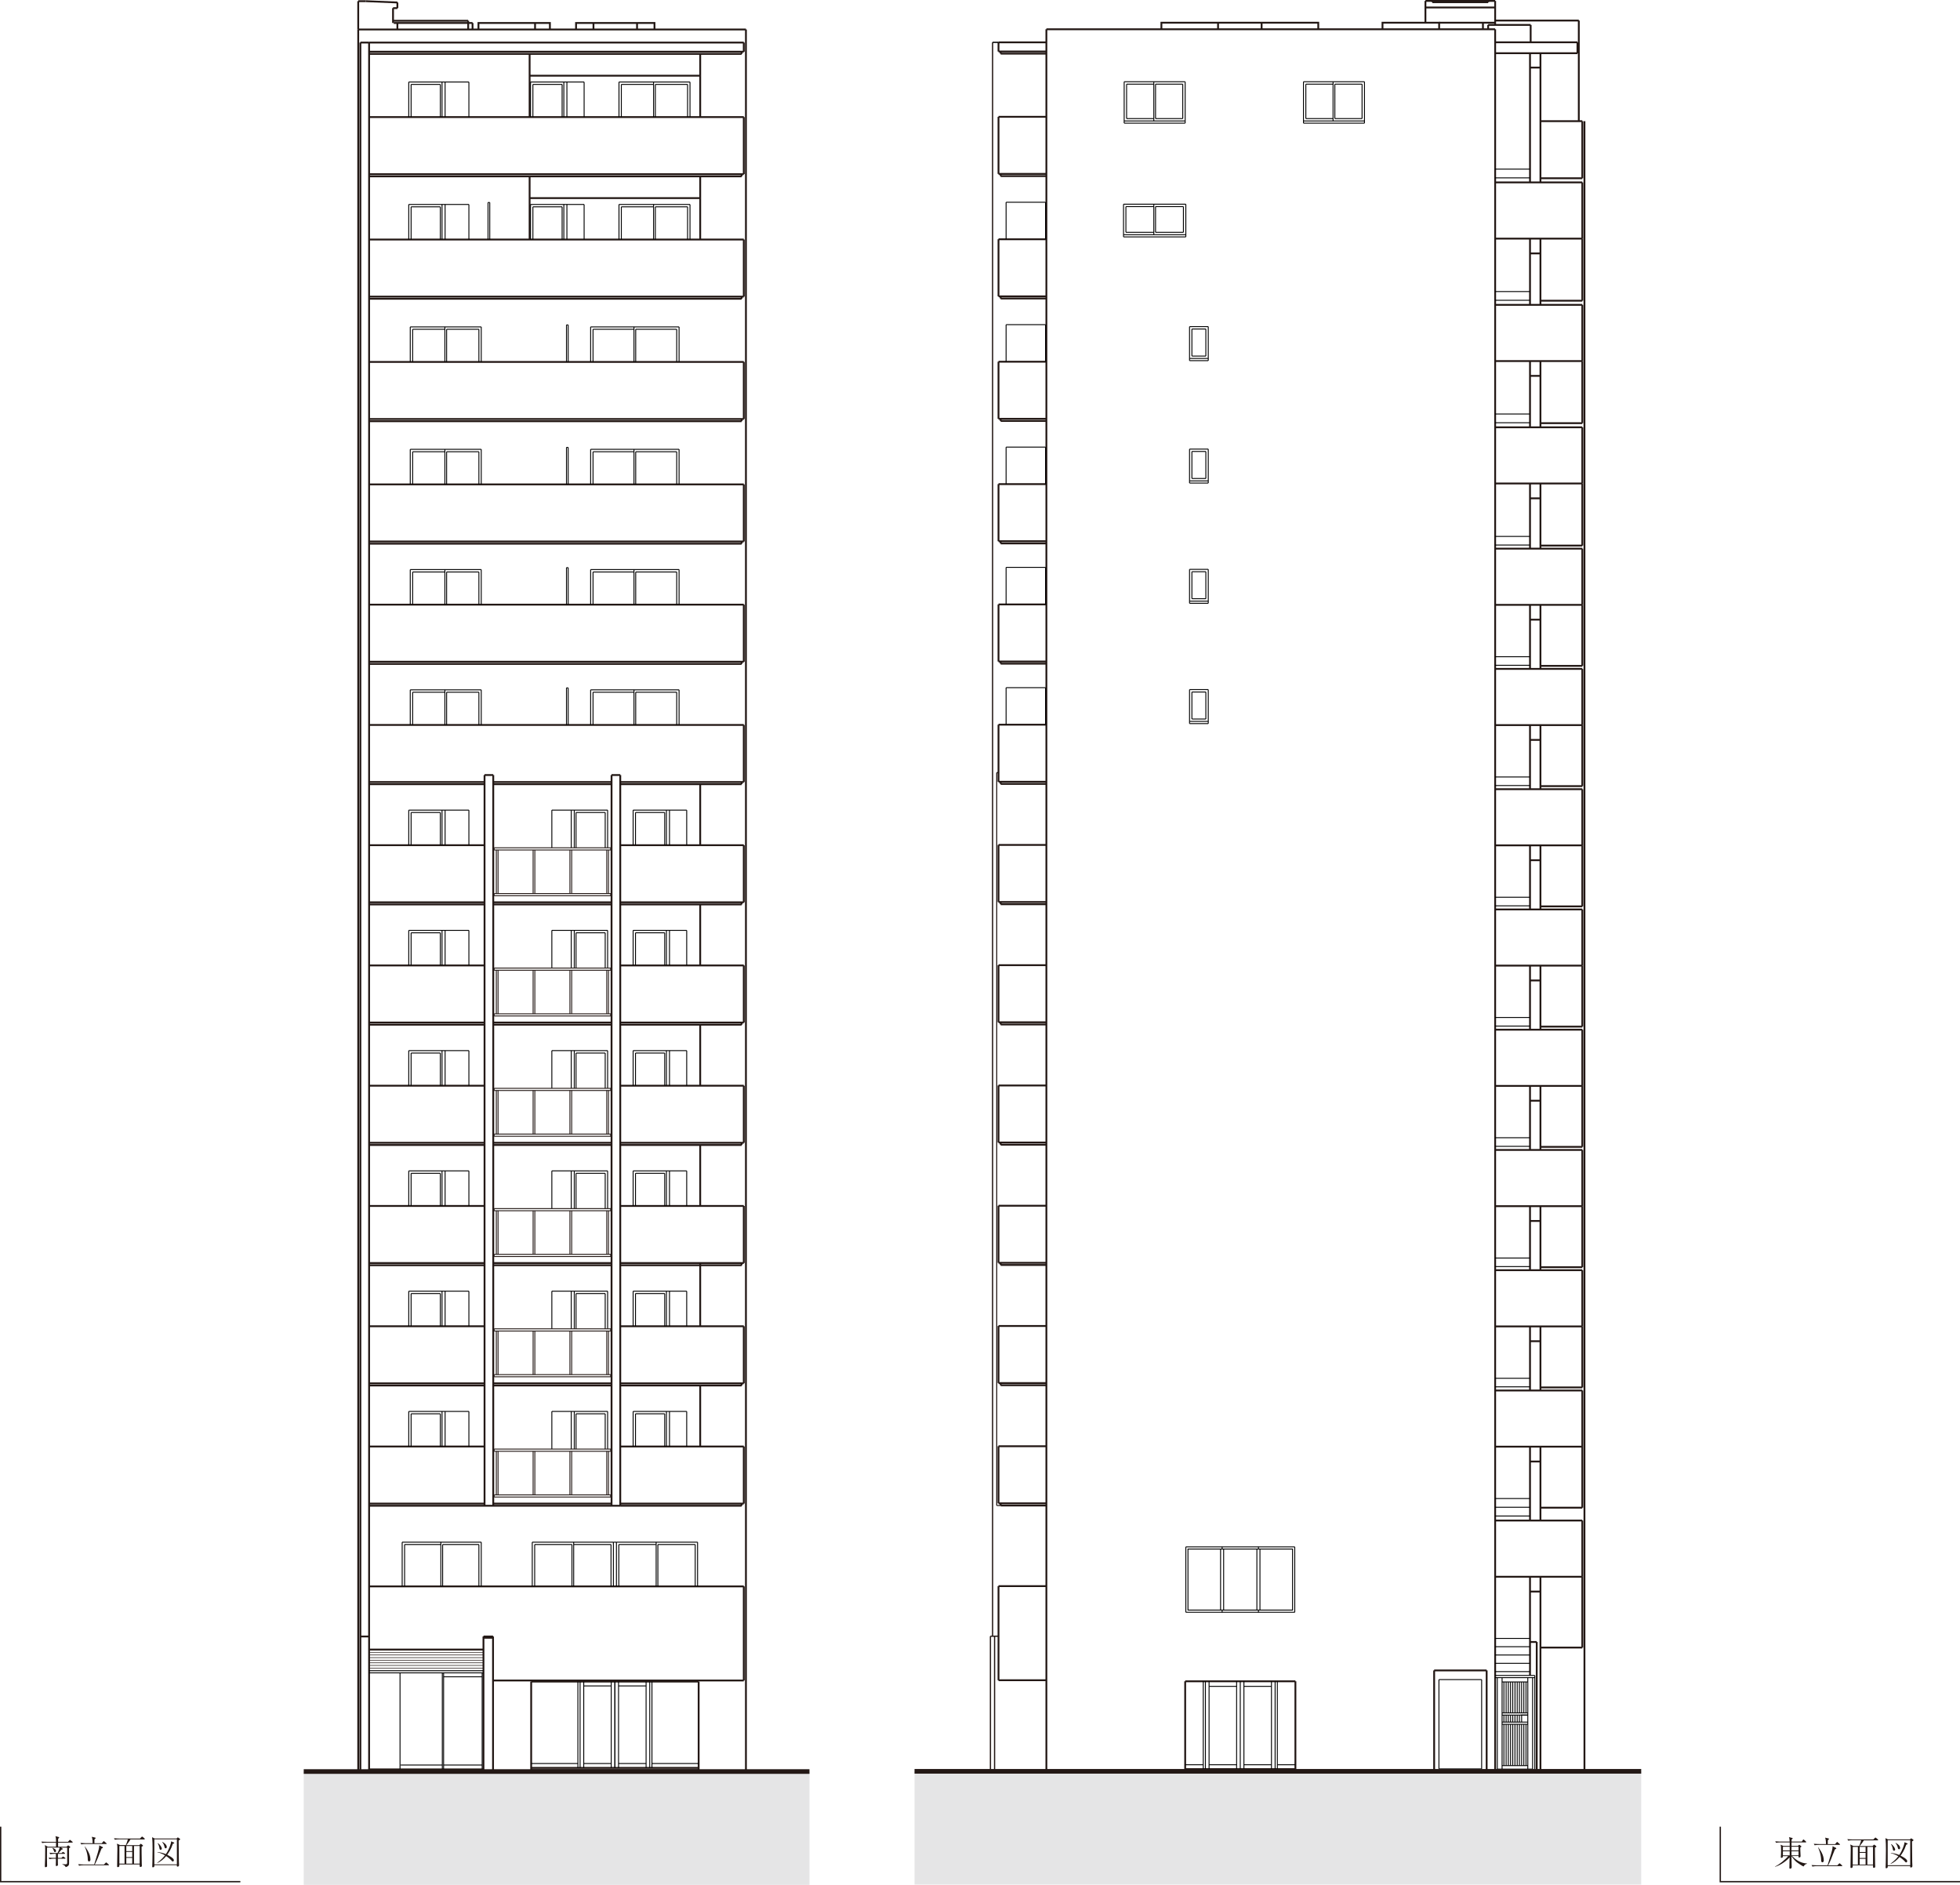 <?xml version="1.0" encoding="UTF-8"?>
<svg id="_レイヤー_2" data-name="レイヤー 2" xmlns="http://www.w3.org/2000/svg" viewBox="0 0 364.34 350.32">
  <defs>
    <style>
      .cls-1 {
        fill: #231815;
      }

      .cls-1, .cls-2 {
        stroke-width: 0px;
      }

      .cls-3, .cls-4, .cls-5, .cls-6, .cls-7, .cls-8, .cls-9, .cls-10, .cls-11 {
        fill: none;
      }

      .cls-3, .cls-7 {
        stroke: #000;
      }

      .cls-3, .cls-8 {
        stroke-width: .17px;
      }

      .cls-4, .cls-5, .cls-6, .cls-8, .cls-9, .cls-10, .cls-11 {
        stroke: #231815;
      }

      .cls-4, .cls-7 {
        stroke-width: .23px;
      }

      .cls-5 {
        stroke-miterlimit: 10;
        stroke-width: .25px;
      }

      .cls-6 {
        stroke-width: .19px;
      }

      .cls-2 {
        fill: #e5e5e6;
      }

      .cls-9 {
        stroke-width: .34px;
      }

      .cls-10 {
        stroke-width: .86px;
      }

      .cls-11 {
        stroke-width: .11px;
      }
    </style>
  </defs>
  <g id="_レイヤー_1-2" data-name="レイヤー 1">
    <g>
      <g>
        <polygon class="cls-2" points="305.08 350.27 170 350.27 170 329.22 305.08 329.22 305.08 330.61 305.08 330.61 305.08 350.27"/>
        <line class="cls-6" x1="185.28" y1="143.6" x2="185.28" y2="279.82"/>
        <line class="cls-9" x1="185.61" y1="294.8" x2="185.61" y2="312.29"/>
        <line class="cls-4" x1="184.51" y1="7.87" x2="184.51" y2="304.11"/>
        <line class="cls-4" x1="184.11" y1="304.11" x2="184.11" y2="329.22"/>
        <line class="cls-9" x1="275.66" y1="4.22" x2="275.66" y2="5.44"/>
        <line class="cls-9" x1="277.93" y1="3.82" x2="293.48" y2="3.82"/>
        <line class="cls-9" x1="276.63" y1="4.63" x2="284.53" y2="4.63"/>
        <line class="cls-9" x1="284.53" y1="7.87" x2="284.53" y2="4.63"/>
        <line class="cls-9" x1="276.63" y1="4.63" x2="276.63" y2="5.44"/>
        <line class="cls-9" x1="294.53" y1="22.52" x2="294.53" y2="329.22"/>
        <line class="cls-9" x1="293.48" y1="3.82" x2="293.48" y2="22.52"/>
        <line class="cls-9" x1="194.51" y1="5.44" x2="277.93" y2="5.44"/>
        <line class="cls-9" x1="277.93" y1=".17" x2="277.93" y2="4.63"/>
        <line class="cls-9" x1="264.97" y1="1.39" x2="277.93" y2="1.39"/>
        <line class="cls-9" x1="266.27" y1=".41" x2="276.63" y2=".41"/>
        <line class="cls-9" x1="264.97" y1=".17" x2="277.93" y2=".17"/>
        <line class="cls-9" x1="277.93" y1="4.22" x2="267.52" y2="4.22"/>
        <line class="cls-9" x1="264.97" y1=".17" x2="264.97" y2="4.22"/>
        <line class="cls-9" x1="185.61" y1="294.8" x2="194.51" y2="294.8"/>
        <line class="cls-9" x1="186.01" y1="279.41" x2="186.01" y2="279.82"/>
        <line class="cls-9" x1="186.01" y1="279.82" x2="194.51" y2="279.82"/>
        <line class="cls-9" x1="185.61" y1="279.41" x2="194.51" y2="279.41"/>
        <line class="cls-9" x1="185.61" y1="268.8" x2="185.61" y2="279.41"/>
        <line class="cls-9" x1="185.61" y1="268.8" x2="194.51" y2="268.8"/>
        <line class="cls-9" x1="186.01" y1="257.06" x2="186.01" y2="257.46"/>
        <line class="cls-9" x1="186.01" y1="257.46" x2="194.51" y2="257.46"/>
        <line class="cls-9" x1="185.61" y1="257.06" x2="194.51" y2="257.06"/>
        <line class="cls-9" x1="185.61" y1="246.45" x2="185.61" y2="257.06"/>
        <line class="cls-9" x1="185.61" y1="246.45" x2="194.51" y2="246.45"/>
        <line class="cls-9" x1="186.01" y1="234.71" x2="186.01" y2="235.11"/>
        <line class="cls-9" x1="186.01" y1="235.11" x2="194.51" y2="235.11"/>
        <line class="cls-9" x1="185.61" y1="234.71" x2="194.51" y2="234.71"/>
        <line class="cls-9" x1="185.61" y1="224.1" x2="185.61" y2="234.71"/>
        <line class="cls-9" x1="185.61" y1="224.1" x2="194.51" y2="224.1"/>
        <line class="cls-9" x1="186.01" y1="212.35" x2="186.01" y2="212.76"/>
        <line class="cls-9" x1="186.01" y1="212.76" x2="194.51" y2="212.76"/>
        <line class="cls-9" x1="185.61" y1="212.35" x2="194.51" y2="212.35"/>
        <line class="cls-9" x1="185.61" y1="201.75" x2="185.61" y2="212.35"/>
        <line class="cls-9" x1="185.61" y1="201.75" x2="194.51" y2="201.75"/>
        <line class="cls-9" x1="186.01" y1="190" x2="186.01" y2="190.41"/>
        <line class="cls-9" x1="186.01" y1="190.41" x2="194.51" y2="190.41"/>
        <line class="cls-9" x1="185.61" y1="190" x2="194.51" y2="190"/>
        <line class="cls-9" x1="185.61" y1="179.39" x2="185.61" y2="190"/>
        <line class="cls-9" x1="185.61" y1="179.39" x2="194.51" y2="179.39"/>
        <line class="cls-9" x1="186.01" y1="167.65" x2="186.01" y2="168.06"/>
        <line class="cls-9" x1="186.01" y1="168.06" x2="194.51" y2="168.06"/>
        <line class="cls-9" x1="185.61" y1="167.65" x2="194.51" y2="167.65"/>
        <line class="cls-9" x1="185.61" y1="157.04" x2="185.61" y2="167.65"/>
        <line class="cls-9" x1="185.61" y1="157.04" x2="194.51" y2="157.04"/>
        <line class="cls-9" x1="186.01" y1="145.3" x2="186.01" y2="145.7"/>
        <line class="cls-9" x1="186.01" y1="145.7" x2="194.51" y2="145.7"/>
        <line class="cls-9" x1="185.61" y1="145.3" x2="194.51" y2="145.3"/>
        <line class="cls-9" x1="185.61" y1="134.69" x2="185.61" y2="145.3"/>
        <line class="cls-9" x1="185.61" y1="134.69" x2="194.51" y2="134.69"/>
        <line class="cls-9" x1="186.01" y1="122.95" x2="186.01" y2="123.35"/>
        <line class="cls-9" x1="186.01" y1="123.35" x2="194.51" y2="123.35"/>
        <line class="cls-9" x1="185.61" y1="122.95" x2="194.51" y2="122.95"/>
        <line class="cls-9" x1="185.61" y1="112.34" x2="185.61" y2="122.95"/>
        <line class="cls-9" x1="185.61" y1="112.34" x2="194.51" y2="112.34"/>
        <line class="cls-9" x1="186.01" y1="100.59" x2="186.01" y2="101"/>
        <line class="cls-9" x1="186.01" y1="101" x2="194.51" y2="101"/>
        <line class="cls-9" x1="185.61" y1="100.59" x2="194.51" y2="100.59"/>
        <line class="cls-9" x1="185.61" y1="89.98" x2="185.61" y2="100.59"/>
        <line class="cls-9" x1="185.61" y1="89.98" x2="194.51" y2="89.98"/>
        <line class="cls-9" x1="186.01" y1="77.84" x2="186.01" y2="78.24"/>
        <line class="cls-9" x1="186.01" y1="78.24" x2="194.51" y2="78.24"/>
        <line class="cls-9" x1="185.61" y1="77.84" x2="194.51" y2="77.84"/>
        <line class="cls-9" x1="185.61" y1="67.23" x2="185.61" y2="77.84"/>
        <line class="cls-9" x1="185.61" y1="67.23" x2="194.51" y2="67.23"/>
        <line class="cls-9" x1="186.01" y1="55.08" x2="186.01" y2="55.48"/>
        <line class="cls-9" x1="186.01" y1="55.48" x2="194.51" y2="55.48"/>
        <line class="cls-9" x1="185.61" y1="55.08" x2="194.51" y2="55.08"/>
        <line class="cls-9" x1="185.61" y1="44.47" x2="185.61" y2="55.08"/>
        <line class="cls-9" x1="185.61" y1="44.47" x2="194.51" y2="44.47"/>
        <line class="cls-9" x1="186.01" y1="32.32" x2="186.01" y2="32.73"/>
        <line class="cls-9" x1="186.01" y1="32.73" x2="194.51" y2="32.73"/>
        <line class="cls-9" x1="185.61" y1="32.32" x2="194.51" y2="32.32"/>
        <line class="cls-9" x1="185.61" y1="21.71" x2="185.61" y2="32.32"/>
        <line class="cls-9" x1="185.61" y1="21.71" x2="194.51" y2="21.71"/>
        <line class="cls-9" x1="186.01" y1="9.57" x2="186.01" y2="9.97"/>
        <line class="cls-9" x1="186.01" y1="9.97" x2="194.51" y2="9.97"/>
        <line class="cls-9" x1="185.61" y1="9.57" x2="194.51" y2="9.57"/>
        <line class="cls-9" x1="185.61" y1="9.57" x2="185.61" y2="7.87"/>
        <line class="cls-9" x1="194.51" y1="7.87" x2="185.61" y2="7.87"/>
        <line class="cls-9" x1="286.35" y1="295.81" x2="284.41" y2="295.81"/>
        <line class="cls-9" x1="294.13" y1="282.61" x2="277.93" y2="282.61"/>
        <line class="cls-9" x1="294.13" y1="282.61" x2="294.13" y2="293.06"/>
        <line class="cls-9" x1="294.13" y1="293.06" x2="277.93" y2="293.06"/>
        <line class="cls-9" x1="294.13" y1="293.06" x2="294.13" y2="306.22"/>
        <line class="cls-9" x1="294.13" y1="306.22" x2="286.35" y2="306.22"/>
        <line class="cls-9" x1="294.13" y1="280.22" x2="286.35" y2="280.22"/>
        <line class="cls-9" x1="294.13" y1="258.44" x2="277.93" y2="258.44"/>
        <line class="cls-9" x1="294.13" y1="268.88" x2="294.13" y2="258.44"/>
        <line class="cls-9" x1="294.13" y1="268.88" x2="277.93" y2="268.88"/>
        <line class="cls-9" x1="294.13" y1="268.88" x2="294.13" y2="280.22"/>
        <line class="cls-9" x1="286.35" y1="271.64" x2="284.41" y2="271.64"/>
        <line class="cls-9" x1="286.35" y1="268.88" x2="286.35" y2="282.61"/>
        <line class="cls-9" x1="284.41" y1="268.88" x2="284.41" y2="282.61"/>
        <line class="cls-9" x1="294.13" y1="236.08" x2="277.93" y2="236.08"/>
        <line class="cls-9" x1="294.13" y1="246.53" x2="294.13" y2="236.08"/>
        <line class="cls-9" x1="294.13" y1="246.53" x2="277.93" y2="246.53"/>
        <line class="cls-9" x1="286.35" y1="249.28" x2="284.41" y2="249.28"/>
        <line class="cls-9" x1="294.13" y1="246.53" x2="294.13" y2="257.87"/>
        <line class="cls-9" x1="294.13" y1="257.87" x2="286.35" y2="257.87"/>
        <line class="cls-9" x1="294.13" y1="213.73" x2="277.93" y2="213.73"/>
        <line class="cls-9" x1="294.13" y1="224.18" x2="294.13" y2="213.73"/>
        <line class="cls-9" x1="294.13" y1="224.18" x2="277.93" y2="224.18"/>
        <line class="cls-9" x1="286.35" y1="226.93" x2="284.41" y2="226.93"/>
        <line class="cls-9" x1="294.13" y1="224.18" x2="294.13" y2="235.52"/>
        <line class="cls-9" x1="294.13" y1="235.52" x2="286.35" y2="235.52"/>
        <line class="cls-9" x1="294.13" y1="191.38" x2="277.93" y2="191.38"/>
        <line class="cls-9" x1="294.13" y1="201.83" x2="294.13" y2="191.38"/>
        <line class="cls-9" x1="294.13" y1="201.83" x2="277.93" y2="201.83"/>
        <line class="cls-9" x1="286.35" y1="204.58" x2="284.41" y2="204.58"/>
        <line class="cls-9" x1="294.13" y1="201.83" x2="294.13" y2="213.16"/>
        <line class="cls-9" x1="294.13" y1="213.16" x2="286.35" y2="213.16"/>
        <line class="cls-9" x1="294.13" y1="169.03" x2="277.93" y2="169.03"/>
        <line class="cls-9" x1="294.13" y1="179.47" x2="294.13" y2="169.03"/>
        <line class="cls-9" x1="294.13" y1="179.47" x2="277.93" y2="179.47"/>
        <line class="cls-9" x1="286.35" y1="182.23" x2="284.41" y2="182.23"/>
        <line class="cls-9" x1="294.13" y1="179.47" x2="294.13" y2="190.81"/>
        <line class="cls-9" x1="294.13" y1="190.81" x2="286.35" y2="190.81"/>
        <line class="cls-9" x1="294.13" y1="146.68" x2="277.93" y2="146.68"/>
        <line class="cls-9" x1="294.13" y1="157.12" x2="294.13" y2="146.68"/>
        <line class="cls-9" x1="294.13" y1="157.12" x2="277.93" y2="157.12"/>
        <line class="cls-9" x1="286.35" y1="159.88" x2="284.41" y2="159.88"/>
        <line class="cls-9" x1="294.13" y1="157.12" x2="294.13" y2="168.46"/>
        <line class="cls-9" x1="294.13" y1="168.46" x2="286.35" y2="168.46"/>
        <line class="cls-9" x1="294.13" y1="124.32" x2="277.93" y2="124.32"/>
        <line class="cls-9" x1="294.13" y1="134.77" x2="294.13" y2="124.32"/>
        <line class="cls-9" x1="294.13" y1="134.77" x2="277.93" y2="134.77"/>
        <line class="cls-9" x1="286.35" y1="137.52" x2="284.41" y2="137.52"/>
        <line class="cls-9" x1="294.13" y1="134.77" x2="294.13" y2="146.11"/>
        <line class="cls-9" x1="294.13" y1="146.11" x2="286.35" y2="146.11"/>
        <line class="cls-9" x1="294.13" y1="101.97" x2="277.93" y2="101.97"/>
        <line class="cls-9" x1="294.13" y1="112.42" x2="294.13" y2="101.97"/>
        <line class="cls-9" x1="294.13" y1="112.42" x2="277.93" y2="112.42"/>
        <line class="cls-9" x1="286.35" y1="115.17" x2="284.41" y2="115.17"/>
        <line class="cls-9" x1="294.13" y1="112.42" x2="294.13" y2="123.76"/>
        <line class="cls-9" x1="294.13" y1="123.76" x2="286.35" y2="123.76"/>
        <line class="cls-9" x1="284.41" y1="246.53" x2="284.41" y2="258.44"/>
        <line class="cls-9" x1="286.35" y1="246.53" x2="286.35" y2="258.44"/>
        <line class="cls-9" x1="286.35" y1="224.18" x2="286.35" y2="236.08"/>
        <line class="cls-9" x1="284.41" y1="224.18" x2="284.41" y2="236.08"/>
        <line class="cls-9" x1="284.41" y1="201.83" x2="284.41" y2="213.73"/>
        <line class="cls-9" x1="286.35" y1="201.83" x2="286.35" y2="213.73"/>
        <line class="cls-9" x1="286.35" y1="179.47" x2="286.35" y2="191.38"/>
        <line class="cls-9" x1="284.41" y1="179.47" x2="284.41" y2="191.38"/>
        <line class="cls-9" x1="286.35" y1="157.12" x2="286.35" y2="169.03"/>
        <line class="cls-9" x1="284.41" y1="157.12" x2="284.41" y2="169.03"/>
        <line class="cls-9" x1="286.35" y1="134.77" x2="286.35" y2="146.68"/>
        <line class="cls-9" x1="284.41" y1="134.77" x2="284.41" y2="146.68"/>
        <line class="cls-9" x1="286.35" y1="112.42" x2="286.35" y2="124.32"/>
        <line class="cls-9" x1="284.41" y1="112.42" x2="284.41" y2="124.32"/>
        <line class="cls-9" x1="286.35" y1="92.62" x2="284.41" y2="92.62"/>
        <line class="cls-9" x1="294.13" y1="79.42" x2="277.93" y2="79.42"/>
        <line class="cls-9" x1="294.13" y1="89.86" x2="294.13" y2="79.42"/>
        <line class="cls-9" x1="294.13" y1="89.86" x2="277.93" y2="89.86"/>
        <line class="cls-9" x1="286.35" y1="89.86" x2="286.35" y2="101.97"/>
        <line class="cls-9" x1="284.41" y1="89.86" x2="284.41" y2="101.97"/>
        <line class="cls-9" x1="294.13" y1="89.86" x2="294.13" y2="101.4"/>
        <line class="cls-9" x1="294.13" y1="101.4" x2="286.35" y2="101.4"/>
        <line class="cls-9" x1="286.35" y1="69.86" x2="284.41" y2="69.86"/>
        <line class="cls-9" x1="294.13" y1="56.66" x2="277.93" y2="56.66"/>
        <line class="cls-9" x1="294.13" y1="67.11" x2="294.13" y2="56.66"/>
        <line class="cls-9" x1="294.13" y1="67.11" x2="277.93" y2="67.11"/>
        <line class="cls-9" x1="294.13" y1="67.11" x2="294.13" y2="78.65"/>
        <line class="cls-9" x1="294.13" y1="78.65" x2="286.35" y2="78.65"/>
        <line class="cls-9" x1="286.35" y1="47.1" x2="284.41" y2="47.1"/>
        <line class="cls-9" x1="294.13" y1="33.9" x2="277.93" y2="33.9"/>
        <line class="cls-9" x1="294.13" y1="44.35" x2="294.13" y2="33.9"/>
        <line class="cls-9" x1="294.13" y1="44.35" x2="277.93" y2="44.35"/>
        <line class="cls-9" x1="294.13" y1="44.35" x2="294.13" y2="55.89"/>
        <line class="cls-9" x1="294.13" y1="55.89" x2="286.35" y2="55.89"/>
        <line class="cls-9" x1="286.35" y1="44.35" x2="286.35" y2="56.66"/>
        <line class="cls-9" x1="286.35" y1="67.11" x2="286.35" y2="79.42"/>
        <line class="cls-9" x1="284.41" y1="44.35" x2="284.41" y2="56.66"/>
        <line class="cls-9" x1="284.41" y1="67.11" x2="284.41" y2="79.42"/>
        <line class="cls-9" x1="294.13" y1="22.52" x2="286.35" y2="22.52"/>
        <line class="cls-9" x1="294.13" y1="33.13" x2="294.13" y2="22.52"/>
        <line class="cls-9" x1="294.13" y1="33.13" x2="286.35" y2="33.13"/>
        <line class="cls-9" x1="293.23" y1="7.86" x2="277.93" y2="7.86"/>
        <line class="cls-9" x1="293.23" y1="9.89" x2="293.23" y2="7.87"/>
        <line class="cls-9" x1="293.23" y1="9.89" x2="277.93" y2="9.89"/>
        <line class="cls-9" x1="286.35" y1="9.89" x2="286.35" y2="33.9"/>
        <line class="cls-9" x1="284.41" y1="9.89" x2="284.41" y2="33.9"/>
        <line class="cls-9" x1="285.66" y1="305.18" x2="284.41" y2="305.18"/>
        <line class="cls-9" x1="285.66" y1="305.18" x2="285.66" y2="329.22"/>
        <line class="cls-9" x1="286.35" y1="293.06" x2="286.35" y2="329.22"/>
        <line class="cls-9" x1="220.31" y1="328.81" x2="240.8" y2="328.81"/>
        <line class="cls-9" x1="284.41" y1="293.06" x2="284.41" y2="311.4"/>
        <line class="cls-9" x1="220.31" y1="329.22" x2="220.31" y2="312.49"/>
        <line class="cls-9" x1="240.8" y1="329.22" x2="240.8" y2="312.49"/>
        <line class="cls-9" x1="194.51" y1="5.44" x2="194.51" y2="329.22"/>
        <line class="cls-9" x1="277.93" y1="5.44" x2="277.93" y2="329.22"/>
        <line class="cls-9" x1="276.35" y1="329.22" x2="276.35" y2="310.47"/>
        <line class="cls-9" x1="266.59" y1="310.47" x2="276.35" y2="310.47"/>
        <line class="cls-9" x1="266.59" y1="329.22" x2="266.59" y2="310.47"/>
        <line class="cls-9" x1="220.31" y1="312.49" x2="240.8" y2="312.49"/>
        <line class="cls-9" x1="185.61" y1="312.29" x2="194.51" y2="312.29"/>
        <line class="cls-9" x1="286.35" y1="12.56" x2="284.41" y2="12.56"/>
        <line class="cls-4" x1="184.88" y1="304.11" x2="184.88" y2="329.22"/>
        <line class="cls-4" x1="185.61" y1="304.11" x2="184.11" y2="304.11"/>
        <line class="cls-4" x1="185.61" y1="143.6" x2="185.28" y2="143.6"/>
        <line class="cls-7" x1="185.61" y1="7.87" x2="184.51" y2="7.87"/>
        <line class="cls-6" x1="185.28" y1="279.82" x2="186.01" y2="279.82"/>
        <g>
          <line class="cls-9" x1="234.52" y1="4.22" x2="234.52" y2="5.44"/>
          <line class="cls-9" x1="226.42" y1="4.22" x2="226.42" y2="5.44"/>
          <polyline class="cls-9" points="215.89 5.44 215.89 4.22 245.05 4.22 245.05 5.44"/>
        </g>
        <polyline class="cls-9" points="267.52 5.44 267.52 4.22 256.99 4.22 256.99 5.44"/>
        <line class="cls-9" x1="276.63" y1=".41" x2="276.63" y2=".17"/>
        <line class="cls-9" x1="266.27" y1=".41" x2="266.27" y2=".17"/>
        <line class="cls-3" x1="277.93" y1="278.52" x2="284.41" y2="278.52"/>
        <line class="cls-3" x1="284.41" y1="280.14" x2="277.93" y2="280.14"/>
        <line class="cls-3" x1="284.41" y1="281.77" x2="277.93" y2="281.77"/>
        <line class="cls-3" x1="277.93" y1="256.17" x2="284.41" y2="256.17"/>
        <line class="cls-3" x1="284.41" y1="257.76" x2="277.93" y2="257.76"/>
        <line class="cls-3" x1="277.93" y1="233.82" x2="284.41" y2="233.82"/>
        <line class="cls-3" x1="284.41" y1="235.41" x2="277.93" y2="235.41"/>
        <line class="cls-3" x1="277.93" y1="211.46" x2="284.41" y2="211.46"/>
        <line class="cls-3" x1="284.41" y1="213.06" x2="277.93" y2="213.06"/>
        <line class="cls-3" x1="277.93" y1="189.11" x2="284.41" y2="189.11"/>
        <line class="cls-3" x1="284.41" y1="190.71" x2="277.93" y2="190.71"/>
        <line class="cls-3" x1="277.93" y1="166.76" x2="284.41" y2="166.76"/>
        <line class="cls-3" x1="284.41" y1="168.36" x2="277.93" y2="168.36"/>
        <line class="cls-3" x1="277.93" y1="144.41" x2="284.41" y2="144.41"/>
        <line class="cls-3" x1="284.41" y1="146" x2="277.93" y2="146"/>
        <line class="cls-3" x1="277.93" y1="122.06" x2="284.41" y2="122.06"/>
        <line class="cls-3" x1="284.41" y1="123.65" x2="277.93" y2="123.65"/>
        <line class="cls-3" x1="277.93" y1="99.7" x2="284.41" y2="99.7"/>
        <line class="cls-3" x1="284.41" y1="101.3" x2="277.93" y2="101.3"/>
        <line class="cls-3" x1="284.41" y1="76.95" x2="277.93" y2="76.95"/>
        <line class="cls-3" x1="284.41" y1="78.57" x2="277.93" y2="78.57"/>
        <line class="cls-3" x1="284.41" y1="54.19" x2="277.93" y2="54.19"/>
        <line class="cls-3" x1="284.41" y1="55.81" x2="277.93" y2="55.81"/>
        <line class="cls-3" x1="284.41" y1="31.43" x2="277.93" y2="31.43"/>
        <line class="cls-3" x1="284.41" y1="33.06" x2="277.93" y2="33.06"/>
        <line class="cls-3" x1="284.41" y1="304.52" x2="277.93" y2="304.52"/>
        <line class="cls-3" x1="284.41" y1="306.06" x2="277.93" y2="306.06"/>
        <line class="cls-3" x1="284.41" y1="307.6" x2="277.93" y2="307.6"/>
        <line class="cls-3" x1="284.41" y1="309.15" x2="277.93" y2="309.15"/>
        <line class="cls-3" x1="284.41" y1="310.69" x2="277.93" y2="310.69"/>
        <line class="cls-3" x1="267.48" y1="312.17" x2="275.42" y2="312.17"/>
        <line class="cls-3" x1="275.42" y1="328.77" x2="275.42" y2="312.17"/>
        <line class="cls-3" x1="267.48" y1="328.77" x2="275.42" y2="328.77"/>
        <line class="cls-3" x1="267.48" y1="328.77" x2="267.48" y2="312.17"/>
        <line class="cls-3" x1="229.87" y1="328" x2="224.75" y2="328"/>
        <line class="cls-3" x1="237.44" y1="328" x2="240.8" y2="328"/>
        <line class="cls-3" x1="223.67" y1="328" x2="220.31" y2="328"/>
        <line class="cls-3" x1="231.23" y1="328" x2="236.35" y2="328"/>
        <line class="cls-3" x1="229.87" y1="313.43" x2="224.75" y2="313.43"/>
        <line class="cls-3" x1="231.23" y1="313.43" x2="236.35" y2="313.43"/>
        <line class="cls-3" x1="230.55" y1="312.49" x2="230.55" y2="328.81"/>
        <line class="cls-3" x1="229.87" y1="312.49" x2="229.87" y2="328.81"/>
        <line class="cls-3" x1="231.23" y1="312.49" x2="231.23" y2="328.81"/>
        <line class="cls-3" x1="223.67" y1="312.49" x2="223.67" y2="328.81"/>
        <line class="cls-3" x1="224.07" y1="312.49" x2="224.07" y2="328.81"/>
        <line class="cls-3" x1="224.75" y1="312.49" x2="224.75" y2="328.81"/>
        <line class="cls-3" x1="237.44" y1="312.49" x2="237.44" y2="328.81"/>
        <line class="cls-3" x1="237.03" y1="312.49" x2="237.03" y2="328.81"/>
        <line class="cls-3" x1="236.35" y1="312.49" x2="236.35" y2="328.81"/>
        <line class="cls-3" x1="277.93" y1="329.22" x2="278.33" y2="329.22"/>
        <line class="cls-3" x1="284" y1="328.16" x2="279.22" y2="328.16"/>
        <line class="cls-3" x1="284.89" y1="328.81" x2="278.33" y2="328.81"/>
        <line class="cls-3" x1="285.3" y1="329.22" x2="284.89" y2="329.22"/>
        <line class="cls-3" x1="282.85" y1="318.77" x2="282.85" y2="320.07"/>
        <line class="cls-3" x1="282.03" y1="318.77" x2="282.03" y2="320.07"/>
        <line class="cls-3" x1="282.71" y1="318.77" x2="284" y2="318.77"/>
        <line class="cls-3" x1="279.22" y1="320.07" x2="284" y2="320.07"/>
        <line class="cls-3" x1="279.22" y1="320.48" x2="284" y2="320.48"/>
        <line class="cls-3" x1="284.89" y1="329.22" x2="284.89" y2="311.81"/>
        <line class="cls-3" x1="284" y1="311.81" x2="284" y2="328.81"/>
        <line class="cls-3" x1="285.3" y1="311.4" x2="277.93" y2="311.4"/>
        <line class="cls-3" x1="285.3" y1="311.81" x2="277.93" y2="311.81"/>
        <line class="cls-3" x1="285.3" y1="329.22" x2="285.3" y2="311.4"/>
        <line class="cls-3" x1="284" y1="312.61" x2="279.22" y2="312.61"/>
        <line class="cls-3" x1="278.33" y1="329.22" x2="278.33" y2="311.81"/>
        <line class="cls-3" x1="279.22" y1="311.81" x2="279.22" y2="328.81"/>
        <line class="cls-3" x1="224.15" y1="61.15" x2="221.56" y2="61.15"/>
        <line class="cls-3" x1="224.6" y1="60.71" x2="221.12" y2="60.71"/>
        <line class="cls-3" x1="221.56" y1="61.15" x2="221.56" y2="66.18"/>
        <line class="cls-3" x1="221.12" y1="60.71" x2="221.12" y2="67.03"/>
        <line class="cls-3" x1="224.15" y1="61.15" x2="224.15" y2="66.18"/>
        <line class="cls-3" x1="224.15" y1="66.18" x2="221.56" y2="66.18"/>
        <line class="cls-3" x1="224.6" y1="66.62" x2="221.12" y2="66.62"/>
        <line class="cls-3" x1="224.6" y1="60.71" x2="224.6" y2="67.03"/>
        <line class="cls-3" x1="224.6" y1="67.03" x2="221.12" y2="67.03"/>
        <line class="cls-3" x1="224.15" y1="83.91" x2="221.56" y2="83.91"/>
        <line class="cls-3" x1="224.6" y1="83.47" x2="221.12" y2="83.47"/>
        <line class="cls-3" x1="221.56" y1="83.91" x2="221.56" y2="88.93"/>
        <line class="cls-3" x1="221.12" y1="83.47" x2="221.12" y2="89.78"/>
        <line class="cls-3" x1="224.15" y1="83.91" x2="224.15" y2="88.93"/>
        <line class="cls-3" x1="224.15" y1="88.93" x2="221.56" y2="88.93"/>
        <line class="cls-3" x1="224.6" y1="89.38" x2="221.12" y2="89.38"/>
        <line class="cls-3" x1="224.6" y1="83.47" x2="224.6" y2="89.78"/>
        <line class="cls-3" x1="224.6" y1="89.78" x2="221.12" y2="89.78"/>
        <line class="cls-3" x1="224.15" y1="106.26" x2="221.56" y2="106.26"/>
        <line class="cls-3" x1="224.6" y1="105.82" x2="221.12" y2="105.82"/>
        <line class="cls-3" x1="221.56" y1="106.26" x2="221.56" y2="111.28"/>
        <line class="cls-3" x1="221.12" y1="105.82" x2="221.12" y2="112.13"/>
        <line class="cls-3" x1="224.15" y1="106.26" x2="224.15" y2="111.28"/>
        <line class="cls-3" x1="224.15" y1="111.28" x2="221.56" y2="111.28"/>
        <line class="cls-3" x1="224.6" y1="111.73" x2="221.12" y2="111.73"/>
        <line class="cls-3" x1="224.6" y1="105.82" x2="224.6" y2="112.13"/>
        <line class="cls-3" x1="224.6" y1="112.13" x2="221.12" y2="112.13"/>
        <line class="cls-3" x1="224.15" y1="128.62" x2="221.56" y2="128.62"/>
        <line class="cls-3" x1="224.6" y1="128.17" x2="221.12" y2="128.17"/>
        <line class="cls-3" x1="221.56" y1="128.62" x2="221.56" y2="133.64"/>
        <line class="cls-3" x1="221.12" y1="128.17" x2="221.12" y2="134.49"/>
        <line class="cls-3" x1="224.15" y1="128.62" x2="224.15" y2="133.64"/>
        <line class="cls-3" x1="224.15" y1="133.64" x2="221.56" y2="133.64"/>
        <line class="cls-3" x1="224.6" y1="134.08" x2="221.12" y2="134.08"/>
        <line class="cls-3" x1="224.6" y1="128.17" x2="224.6" y2="134.49"/>
        <line class="cls-3" x1="224.6" y1="134.49" x2="221.12" y2="134.49"/>
        <line class="cls-3" x1="209.42" y1="15.64" x2="214.48" y2="15.64"/>
        <line class="cls-3" x1="214.8" y1="15.64" x2="219.86" y2="15.64"/>
        <line class="cls-3" x1="208.97" y1="15.19" x2="220.31" y2="15.19"/>
        <line class="cls-3" x1="209.42" y1="15.64" x2="209.42" y2="22.04"/>
        <line class="cls-3" x1="219.86" y1="15.64" x2="219.86" y2="22.04"/>
        <line class="cls-3" x1="214.8" y1="15.64" x2="214.8" y2="22.04"/>
        <line class="cls-3" x1="219.86" y1="22.04" x2="214.8" y2="22.04"/>
        <line class="cls-3" x1="214.48" y1="22.04" x2="209.42" y2="22.04"/>
        <line class="cls-3" x1="214.48" y1="15.19" x2="214.48" y2="22.48"/>
        <line class="cls-3" x1="208.97" y1="15.19" x2="208.97" y2="22.89"/>
        <line class="cls-3" x1="220.31" y1="15.19" x2="220.31" y2="22.89"/>
        <line class="cls-3" x1="208.97" y1="22.48" x2="220.31" y2="22.48"/>
        <line class="cls-3" x1="208.97" y1="22.89" x2="220.31" y2="22.89"/>
        <line class="cls-3" x1="209.29" y1="38.4" x2="214.48" y2="38.4"/>
        <line class="cls-3" x1="214.8" y1="38.4" x2="219.98" y2="38.4"/>
        <line class="cls-3" x1="208.85" y1="37.95" x2="220.43" y2="37.95"/>
        <line class="cls-3" x1="209.29" y1="38.4" x2="209.29" y2="43.18"/>
        <line class="cls-3" x1="219.98" y1="38.4" x2="219.98" y2="43.18"/>
        <line class="cls-3" x1="214.8" y1="38.4" x2="214.8" y2="43.18"/>
        <line class="cls-3" x1="219.98" y1="43.18" x2="214.8" y2="43.18"/>
        <line class="cls-3" x1="214.48" y1="43.18" x2="209.29" y2="43.18"/>
        <line class="cls-3" x1="214.48" y1="37.95" x2="214.48" y2="43.62"/>
        <line class="cls-3" x1="208.85" y1="37.95" x2="208.85" y2="44.03"/>
        <line class="cls-3" x1="220.43" y1="37.95" x2="220.43" y2="44.03"/>
        <line class="cls-3" x1="208.85" y1="43.62" x2="220.43" y2="43.62"/>
        <line class="cls-3" x1="208.85" y1="44.03" x2="220.43" y2="44.03"/>
        <line class="cls-3" x1="242.74" y1="15.64" x2="247.8" y2="15.64"/>
        <line class="cls-3" x1="248.13" y1="15.64" x2="253.19" y2="15.64"/>
        <line class="cls-3" x1="242.3" y1="15.19" x2="253.64" y2="15.19"/>
        <line class="cls-3" x1="242.74" y1="15.64" x2="242.74" y2="22.04"/>
        <line class="cls-3" x1="253.19" y1="15.64" x2="253.19" y2="22.04"/>
        <line class="cls-3" x1="248.13" y1="15.64" x2="248.13" y2="22.04"/>
        <line class="cls-3" x1="253.19" y1="22.04" x2="248.13" y2="22.04"/>
        <line class="cls-3" x1="247.8" y1="22.04" x2="242.74" y2="22.04"/>
        <line class="cls-3" x1="247.8" y1="15.19" x2="247.8" y2="22.48"/>
        <line class="cls-3" x1="242.3" y1="15.19" x2="242.3" y2="22.89"/>
        <line class="cls-3" x1="253.64" y1="15.19" x2="253.64" y2="22.89"/>
        <line class="cls-3" x1="242.3" y1="22.48" x2="253.64" y2="22.48"/>
        <line class="cls-3" x1="242.3" y1="22.89" x2="253.64" y2="22.89"/>
        <g>
          <line class="cls-3" x1="227.46" y1="299.25" x2="227.46" y2="287.91"/>
          <line class="cls-3" x1="226.89" y1="299.25" x2="226.89" y2="287.91"/>
          <line class="cls-3" x1="234.21" y1="299.25" x2="234.21" y2="287.91"/>
          <line class="cls-3" x1="233.64" y1="299.25" x2="233.64" y2="287.91"/>
          <line class="cls-3" x1="220.43" y1="299.66" x2="220.43" y2="287.51"/>
          <line class="cls-3" x1="227.18" y1="299.25" x2="227.18" y2="299.66"/>
          <line class="cls-3" x1="233.93" y1="299.25" x2="233.93" y2="299.66"/>
          <line class="cls-3" x1="240.68" y1="299.66" x2="240.68" y2="287.51"/>
          <line class="cls-3" x1="240.68" y1="287.51" x2="220.43" y2="287.51"/>
          <line class="cls-3" x1="227.18" y1="287.91" x2="227.18" y2="287.51"/>
          <line class="cls-3" x1="233.93" y1="287.91" x2="233.93" y2="287.51"/>
          <rect class="cls-3" x="220.83" y="287.91" width="19.44" height="11.34"/>
          <line class="cls-3" x1="220.43" y1="299.66" x2="240.68" y2="299.66"/>
        </g>
        <line class="cls-3" x1="283.67" y1="320.48" x2="283.67" y2="328.16"/>
        <line class="cls-3" x1="283.26" y1="320.48" x2="283.26" y2="328.16"/>
        <line class="cls-3" x1="282.85" y1="320.48" x2="282.85" y2="328.16"/>
        <line class="cls-3" x1="282.44" y1="320.48" x2="282.44" y2="328.16"/>
        <line class="cls-3" x1="282.03" y1="320.48" x2="282.03" y2="328.16"/>
        <line class="cls-3" x1="281.61" y1="320.48" x2="281.61" y2="328.16"/>
        <line class="cls-3" x1="281.2" y1="320.48" x2="281.2" y2="328.16"/>
        <line class="cls-3" x1="280.79" y1="320.48" x2="280.79" y2="328.16"/>
        <line class="cls-3" x1="280.38" y1="320.48" x2="280.38" y2="328.16"/>
        <line class="cls-3" x1="279.97" y1="320.48" x2="279.97" y2="328.16"/>
        <line class="cls-3" x1="279.56" y1="320.48" x2="279.56" y2="328.16"/>
        <line class="cls-3" x1="282.85" y1="312.61" x2="282.85" y2="318.36"/>
        <line class="cls-3" x1="283.26" y1="312.61" x2="283.26" y2="318.36"/>
        <line class="cls-3" x1="283.67" y1="312.61" x2="283.67" y2="318.36"/>
        <line class="cls-3" x1="282.44" y1="312.61" x2="282.44" y2="318.36"/>
        <line class="cls-3" x1="282.03" y1="312.61" x2="282.03" y2="318.36"/>
        <line class="cls-3" x1="281.62" y1="312.61" x2="281.62" y2="318.36"/>
        <line class="cls-3" x1="281.2" y1="312.61" x2="281.2" y2="318.36"/>
        <line class="cls-3" x1="280.79" y1="312.61" x2="280.79" y2="318.36"/>
        <line class="cls-3" x1="280.38" y1="312.61" x2="280.38" y2="318.36"/>
        <line class="cls-3" x1="279.97" y1="312.61" x2="279.97" y2="318.36"/>
        <line class="cls-3" x1="279.56" y1="312.61" x2="279.56" y2="318.36"/>
        <line class="cls-3" x1="279.22" y1="318.77" x2="284" y2="318.77"/>
        <line class="cls-3" x1="279.22" y1="318.36" x2="284" y2="318.36"/>
        <line class="cls-3" x1="279.56" y1="318.77" x2="279.56" y2="320.07"/>
        <line class="cls-3" x1="279.97" y1="318.77" x2="279.97" y2="320.07"/>
        <line class="cls-3" x1="280.38" y1="318.77" x2="280.38" y2="320.07"/>
        <line class="cls-3" x1="280.79" y1="318.77" x2="280.79" y2="320.07"/>
        <line class="cls-3" x1="281.2" y1="318.77" x2="281.2" y2="320.07"/>
        <line class="cls-3" x1="281.61" y1="318.77" x2="281.61" y2="320.07"/>
        <line class="cls-3" x1="282.44" y1="318.77" x2="282.44" y2="320.07"/>
        <line class="cls-3" x1="194.35" y1="134.69" x2="194.35" y2="127.81"/>
        <line class="cls-3" x1="187.02" y1="127.81" x2="194.35" y2="127.81"/>
        <line class="cls-3" x1="187.02" y1="134.69" x2="187.02" y2="127.81"/>
        <line class="cls-3" x1="194.35" y1="112.34" x2="194.35" y2="105.45"/>
        <line class="cls-3" x1="187.02" y1="105.45" x2="194.35" y2="105.45"/>
        <line class="cls-3" x1="187.02" y1="112.34" x2="187.02" y2="105.45"/>
        <line class="cls-3" x1="194.35" y1="89.98" x2="194.35" y2="83.1"/>
        <line class="cls-3" x1="187.02" y1="83.1" x2="194.35" y2="83.1"/>
        <line class="cls-3" x1="187.02" y1="89.98" x2="187.02" y2="83.1"/>
        <line class="cls-3" x1="194.35" y1="67.23" x2="194.35" y2="60.34"/>
        <line class="cls-3" x1="187.02" y1="60.34" x2="194.35" y2="60.34"/>
        <line class="cls-3" x1="187.02" y1="67.23" x2="187.02" y2="60.34"/>
        <line class="cls-3" x1="194.35" y1="44.47" x2="194.35" y2="37.59"/>
        <line class="cls-3" x1="187.02" y1="37.59" x2="194.35" y2="37.59"/>
        <line class="cls-3" x1="187.02" y1="44.47" x2="187.02" y2="37.59"/>
        <line class="cls-10" x1="170" y1="329.22" x2="305.08" y2="329.22"/>
      </g>
      <g>
        <path class="cls-1" d="m335.27,346.91c-.28-.1-.92-.55-.92-.55-.59-.35-.96-.84-1.33-1.37,0,.29.01,1.57.03,1.83,0,.03,0,.17,0,.2,0,.11-.01.17-.08.22-.08.06-.18.08-.22.08-.11,0-.13-.12-.13-.18,0-.05,0-.27.01-.32,0-.26.03-1.37.03-1.6-.86.94-2,1.56-2.69,1.74l-.03-.04c.76-.32,1.96-1.32,2.45-1.93h-.98c0,.15-.01.18-.03.2-.06.08-.15.11-.24.11-.11,0-.11-.07-.11-.11,0-.02,0-.09.01-.11.03-.31.04-.89.04-1.17,0-.6-.01-.68-.08-1.05l.47.22h1.21c0-.1,0-.27,0-.65h-1.72c-.22,0-.57.03-.82.07l-.15-.27c.48.04.94.05,1.06.05h1.62c-.01-.35-.03-.63-.13-.82l.6.15s.1.03.1.07c0,.04-.02.06-.08.11-.05.04-.1.08-.13.1,0,.03,0,.26,0,.39h1.9l.21-.31s.06-.08.09-.08c.04,0,.09.04.12.06l.34.31s.06.06.06.1c0,.06-.06.07-.1.07h-2.63v.65h1.17l.21-.17s.04-.03.07-.03c.02,0,.04.01.06.03l.27.2s.06.04.06.08c0,.03-.02.06-.06.08q-.09.06-.15.11c0,.49,0,.5.05,1.49,0,.06,0,.13,0,.13,0,.11-.02.15-.11.2-.06.03-.12.04-.15.04-.13,0-.13-.09-.12-.27h-1.19c.47.5,1.45,1.34,2.76,1.38v.06c-.36.09-.43.19-.63.49Zm-2.59-3.67h-1.26v.69h1.26v-.69Zm0,.84h-1.26v.76h1.26v-.76Zm1.65-.84h-1.31v.69h1.31v-.69Zm0,.84h-1.31v.76h1.31v-.76Z"/>
        <path class="cls-1" d="m342.37,346.84h-4.65c-.22,0-.58.03-.82.08l-.15-.28c.48.04.94.05,1.06.05h1.91c.61-1.94.87-2.79.92-3.25,0-.05.01-.25.01-.3l.59.29c.05.03.1.05.1.13,0,.07-.06.09-.25.16-.13.29-.62,1.59-.73,1.86-.16.38-.34.75-.53,1.12h1.7l.3-.3s.07-.08.11-.08.08.03.12.07l.34.3s.06.06.06.1c0,.05-.05.06-.1.06Zm-.43-3.95h-3.81c-.22,0-.58.03-.82.07l-.15-.27c.48.04.94.05,1.06.05h1.21c0-.24-.01-.79-.16-1.19l.64.15s.08.03.08.08c0,.04-.03.06-.06.1-.05.04-.08.07-.16.16,0,.11-.01.61-.01.71h1.36l.28-.32s.06-.08.1-.08.08.04.11.07l.36.31s.06.06.06.1c0,.06-.06.07-.1.07Zm-3.18,3.24c-.22,0-.23-.28-.23-.4-.02-1.1-.41-1.98-.58-2.37l.03-.02c.31.41,1.04,1.36,1.04,2.43,0,.36-.24.36-.26.36Z"/>
        <path class="cls-1" d="m349.03,342.05h-2.56c-.14.26-.5.72-.77,1.06h2.39l.18-.18c.06-.06.08-.08.11-.08.03,0,.08.04.11.06l.25.2s.06.06.06.1c0,.03-.02.05-.04.06-.03.03-.2.12-.23.13,0,.02,0,1.93.03,3.02,0,.08.02.44.02.5,0,.06,0,.12-.05.16-.04.04-.11.08-.19.08-.17,0-.17-.06-.17-.47h-3.77v.27c0,.09-.11.23-.27.23s-.15-.12-.15-.16c0-.08.01-.45.01-.54,0-.75.04-1.94.04-2.69,0-.47,0-.65-.08-.98l.56.27h1.09c.11-.25.32-.81.38-1.06h-1.61c-.13,0-.52.01-.82.07l-.15-.27c.33.03.73.05,1.07.05h3.76l.26-.25c.05-.05.1-.1.13-.1s.09.05.12.07l.33.27s.06.06.06.1c0,.07-.06.07-.1.07Zm-3.67,1.22h-.96v3.28h.96v-3.28Zm1.43,0h-1.1v.95h1.1v-.95Zm0,1.1h-1.1v.96h1.1v-.96Zm0,1.11h-1.1v1.07h1.1v-1.07Zm1.38-2.21h-1.05v3.28h1.05v-3.28Z"/>
        <path class="cls-1" d="m355.42,342.23c0,.36.02,2.79.04,3.83,0,.12.03.67.03.78,0,.22-.2.26-.27.26-.15,0-.15-.09-.13-.27h-4.18c0,.2.01.4-.29.4-.1,0-.11-.07-.11-.12,0-.15.03-.78.03-.92.03-1.56.03-1.89.03-2.42,0-.71-.01-1.42-.09-2.13l.47.23h4.09l.13-.13s.05-.06.1-.06c.03,0,.05.02.1.05l.27.19s.05.03.05.08c0,.08-.04.12-.25.24Zm-.33-.2h-4.19v4.65h4.19v-4.65Zm-.75.83c-.36,1.09-.77,1.65-1.05,2.04.38.18,1.24.64,1.24,1.01,0,.13-.08.24-.2.24-.08,0-.1-.02-.2-.13-.26-.29-.59-.59-1.03-.87-.47.55-1.01,1.03-1.68,1.29v-.04c.82-.61,1.23-1.11,1.46-1.4-.62-.36-1.08-.49-1.4-.56v-.06c.63.07,1.15.22,1.56.39.61-.85.98-2.07.98-2.28,0-.03,0-.06-.01-.1l.52.22s.08.03.08.07c0,.09-.2.15-.26.17Zm-2.27,1.12c-.17,0-.19-.12-.25-.46-.04-.18-.11-.48-.31-.74l.03-.04c.45.24.75.84.75,1,0,.14-.1.24-.21.24Zm.94-.28c-.16,0-.18-.08-.26-.41-.07-.32-.3-.64-.4-.75l.02-.03c.44.2.84.59.84.94,0,.04,0,.26-.21.26Z"/>
      </g>
      <polyline class="cls-5" points="319.78 339.51 319.78 349.73 364.34 349.73"/>
    </g>
    <g>
      <g>
        <polygon class="cls-2" points="150.47 350.32 56.46 350.32 56.46 329.26 150.47 329.26 150.47 330.66 150.47 330.66 150.47 350.32"/>
        <line class="cls-9" x1="68.61" y1="294.85" x2="138.26" y2="294.85"/>
        <line class="cls-9" x1="68" y1=".22" x2="66.59" y2=".22"/>
        <line class="cls-9" x1="73.06" y1="1.51" x2="73.87" y2="1.51"/>
        <line class="cls-9" x1="73.87" y1=".46" x2="73.87" y2="1.51"/>
        <line class="cls-9" x1="73.87" y1=".46" x2="68" y2=".22"/>
        <line class="cls-9" x1="66.99" y1="7.91" x2="68.61" y2="7.91"/>
        <line class="cls-9" x1="66.99" y1="7.91" x2="66.99" y2="329.26"/>
        <line class="cls-9" x1="68.61" y1="7.91" x2="68.61" y2="329.26"/>
        <line class="cls-9" x1="113.68" y1="279.86" x2="115.3" y2="279.86"/>
        <g>
          <line class="cls-9" x1="113.68" y1="144.05" x2="115.3" y2="144.05"/>
          <line class="cls-9" x1="113.68" y1="144.05" x2="113.68" y2="279.86"/>
          <line class="cls-9" x1="115.3" y1="144.05" x2="115.3" y2="279.86"/>
        </g>
        <g>
          <line class="cls-9" x1="90.07" y1="144.05" x2="91.69" y2="144.05"/>
          <line class="cls-9" x1="90.07" y1="144.05" x2="90.07" y2="279.86"/>
          <line class="cls-9" x1="91.69" y1="144.05" x2="91.69" y2="279.86"/>
        </g>
        <line class="cls-9" x1="113.68" y1="279.86" x2="68.61" y2="279.86"/>
        <line class="cls-9" x1="90.07" y1="279.46" x2="68.61" y2="279.46"/>
        <line class="cls-9" x1="113.68" y1="279.46" x2="91.69" y2="279.46"/>
        <line class="cls-9" x1="137.85" y1="279.46" x2="137.85" y2="279.86"/>
        <line class="cls-9" x1="115.3" y1="279.86" x2="137.85" y2="279.86"/>
        <line class="cls-9" x1="115.3" y1="279.46" x2="138.26" y2="279.46"/>
        <line class="cls-9" x1="115.3" y1="268.85" x2="138.26" y2="268.85"/>
        <line class="cls-9" x1="138.26" y1="268.85" x2="138.26" y2="279.46"/>
        <line class="cls-9" x1="90.07" y1="257.51" x2="68.61" y2="257.51"/>
        <line class="cls-9" x1="113.68" y1="257.51" x2="91.69" y2="257.51"/>
        <line class="cls-9" x1="90.07" y1="257.11" x2="68.61" y2="257.11"/>
        <line class="cls-9" x1="113.68" y1="257.11" x2="91.69" y2="257.11"/>
        <line class="cls-9" x1="137.85" y1="257.11" x2="137.85" y2="257.51"/>
        <line class="cls-9" x1="115.3" y1="257.51" x2="137.85" y2="257.51"/>
        <line class="cls-9" x1="115.3" y1="257.11" x2="138.26" y2="257.11"/>
        <line class="cls-9" x1="115.3" y1="246.5" x2="138.26" y2="246.5"/>
        <line class="cls-9" x1="138.26" y1="246.5" x2="138.26" y2="257.11"/>
        <line class="cls-9" x1="130.16" y1="257.51" x2="130.16" y2="268.85"/>
        <line class="cls-9" x1="90.07" y1="235.16" x2="68.61" y2="235.16"/>
        <line class="cls-9" x1="113.68" y1="235.16" x2="91.69" y2="235.16"/>
        <line class="cls-9" x1="90.07" y1="234.75" x2="68.61" y2="234.75"/>
        <line class="cls-9" x1="113.68" y1="234.75" x2="91.69" y2="234.75"/>
        <line class="cls-9" x1="137.85" y1="234.75" x2="137.85" y2="235.16"/>
        <line class="cls-9" x1="115.3" y1="235.16" x2="137.85" y2="235.16"/>
        <line class="cls-9" x1="115.3" y1="234.75" x2="138.26" y2="234.75"/>
        <line class="cls-9" x1="115.3" y1="224.14" x2="138.26" y2="224.14"/>
        <line class="cls-9" x1="138.26" y1="224.14" x2="138.26" y2="234.75"/>
        <line class="cls-9" x1="90.07" y1="212.81" x2="68.61" y2="212.81"/>
        <line class="cls-9" x1="113.68" y1="212.81" x2="91.69" y2="212.81"/>
        <line class="cls-9" x1="90.07" y1="212.4" x2="68.61" y2="212.4"/>
        <line class="cls-9" x1="113.68" y1="212.4" x2="91.69" y2="212.4"/>
        <line class="cls-9" x1="137.85" y1="212.4" x2="137.85" y2="212.81"/>
        <line class="cls-9" x1="115.3" y1="212.81" x2="137.85" y2="212.81"/>
        <line class="cls-9" x1="115.3" y1="212.4" x2="138.26" y2="212.4"/>
        <line class="cls-9" x1="115.3" y1="201.79" x2="138.26" y2="201.79"/>
        <line class="cls-9" x1="138.26" y1="201.79" x2="138.26" y2="212.4"/>
        <line class="cls-9" x1="90.07" y1="190.45" x2="68.61" y2="190.45"/>
        <line class="cls-9" x1="113.68" y1="190.45" x2="91.69" y2="190.45"/>
        <line class="cls-9" x1="90.07" y1="190.05" x2="68.61" y2="190.05"/>
        <line class="cls-9" x1="113.68" y1="190.05" x2="91.69" y2="190.05"/>
        <line class="cls-9" x1="137.85" y1="190.05" x2="137.85" y2="190.45"/>
        <line class="cls-9" x1="115.3" y1="190.45" x2="137.85" y2="190.45"/>
        <line class="cls-9" x1="115.3" y1="190.05" x2="138.26" y2="190.05"/>
        <line class="cls-9" x1="115.3" y1="179.44" x2="138.26" y2="179.44"/>
        <line class="cls-9" x1="138.26" y1="179.44" x2="138.26" y2="190.05"/>
        <line class="cls-9" x1="90.07" y1="168.1" x2="68.61" y2="168.1"/>
        <line class="cls-9" x1="113.68" y1="168.1" x2="91.69" y2="168.1"/>
        <line class="cls-9" x1="90.07" y1="167.7" x2="68.61" y2="167.7"/>
        <line class="cls-9" x1="113.68" y1="167.7" x2="91.69" y2="167.7"/>
        <line class="cls-9" x1="137.85" y1="167.7" x2="137.85" y2="168.1"/>
        <line class="cls-9" x1="115.3" y1="168.1" x2="137.85" y2="168.1"/>
        <line class="cls-9" x1="115.3" y1="167.7" x2="138.26" y2="167.7"/>
        <line class="cls-9" x1="115.3" y1="157.09" x2="138.26" y2="157.09"/>
        <line class="cls-9" x1="138.26" y1="157.09" x2="138.26" y2="167.7"/>
        <line class="cls-9" x1="130.16" y1="234.75" x2="130.16" y2="246.5"/>
        <line class="cls-9" x1="130.16" y1="212.81" x2="130.16" y2="224.14"/>
        <line class="cls-9" x1="130.16" y1="190.45" x2="130.16" y2="201.79"/>
        <line class="cls-9" x1="130.16" y1="168.1" x2="130.16" y2="179.44"/>
        <line class="cls-9" x1="90.07" y1="145.75" x2="68.61" y2="145.75"/>
        <line class="cls-9" x1="113.68" y1="145.75" x2="91.69" y2="145.75"/>
        <line class="cls-9" x1="90.07" y1="145.35" x2="68.61" y2="145.35"/>
        <line class="cls-9" x1="113.68" y1="145.35" x2="91.69" y2="145.35"/>
        <line class="cls-9" x1="137.85" y1="145.35" x2="137.85" y2="145.75"/>
        <line class="cls-9" x1="115.3" y1="145.75" x2="137.85" y2="145.75"/>
        <line class="cls-9" x1="115.3" y1="145.35" x2="138.26" y2="145.35"/>
        <line class="cls-9" x1="138.26" y1="134.74" x2="138.26" y2="145.35"/>
        <line class="cls-9" x1="130.16" y1="145.75" x2="130.16" y2="157.09"/>
        <line class="cls-9" x1="137.85" y1="122.99" x2="137.85" y2="123.4"/>
        <line class="cls-9" x1="138.26" y1="112.38" x2="138.26" y2="122.99"/>
        <line class="cls-9" x1="137.85" y1="100.64" x2="137.85" y2="101.05"/>
        <line class="cls-9" x1="138.26" y1="90.03" x2="138.26" y2="100.64"/>
        <line class="cls-9" x1="137.85" y1="77.88" x2="137.85" y2="78.29"/>
        <line class="cls-9" x1="138.26" y1="67.27" x2="138.26" y2="77.88"/>
        <line class="cls-9" x1="137.85" y1="78.29" x2="68.61" y2="78.29"/>
        <line class="cls-9" x1="138.26" y1="77.88" x2="68.61" y2="77.88"/>
        <line class="cls-9" x1="137.85" y1="101.05" x2="68.61" y2="101.05"/>
        <line class="cls-9" x1="138.26" y1="100.64" x2="68.61" y2="100.64"/>
        <line class="cls-9" x1="137.85" y1="123.4" x2="68.61" y2="123.4"/>
        <line class="cls-9" x1="138.26" y1="122.99" x2="68.61" y2="122.99"/>
        <line class="cls-9" x1="137.85" y1="55.13" x2="137.85" y2="55.53"/>
        <line class="cls-9" x1="138.26" y1="44.52" x2="138.26" y2="55.13"/>
        <line class="cls-9" x1="137.85" y1="55.53" x2="68.61" y2="55.53"/>
        <line class="cls-9" x1="138.26" y1="55.13" x2="68.61" y2="55.13"/>
        <line class="cls-9" x1="98.45" y1="36.82" x2="130.16" y2="36.82"/>
        <line class="cls-9" x1="137.85" y1="32.37" x2="137.85" y2="32.78"/>
        <line class="cls-9" x1="138.26" y1="21.76" x2="138.26" y2="32.37"/>
        <line class="cls-9" x1="137.85" y1="32.78" x2="68.61" y2="32.78"/>
        <line class="cls-9" x1="138.26" y1="32.37" x2="68.61" y2="32.37"/>
        <line class="cls-9" x1="98.45" y1="14.07" x2="130.16" y2="14.07"/>
        <line class="cls-9" x1="98.45" y1="32.78" x2="98.45" y2="44.52"/>
        <line class="cls-9" x1="130.16" y1="32.78" x2="130.16" y2="44.52"/>
        <line class="cls-9" x1="137.85" y1="9.61" x2="137.85" y2="10.02"/>
        <line class="cls-9" x1="137.85" y1="10.02" x2="68.61" y2="10.02"/>
        <line class="cls-9" x1="138.26" y1="9.61" x2="68.61" y2="9.61"/>
        <line class="cls-9" x1="68.61" y1="7.91" x2="138.26" y2="7.91"/>
        <line class="cls-9" x1="138.26" y1="7.91" x2="138.26" y2="9.61"/>
        <line class="cls-9" x1="130.16" y1="10.02" x2="130.16" y2="21.76"/>
        <line class="cls-9" x1="98.45" y1="10.02" x2="98.45" y2="21.76"/>
        <line class="cls-9" x1="89.87" y1="304.16" x2="91.65" y2="304.16"/>
        <line class="cls-9" x1="89.87" y1="329.26" x2="89.87" y2="304.16"/>
        <line class="cls-9" x1="91.65" y1="329.26" x2="91.65" y2="304.16"/>
        <line class="cls-9" x1="68.61" y1="328.86" x2="89.87" y2="328.86"/>
        <line class="cls-9" x1="66.59" y1="329.26" x2="66.59" y2="5.48"/>
        <line class="cls-9" x1="138.66" y1="5.48" x2="66.59" y2="5.48"/>
        <line class="cls-9" x1="73.87" y1="4.27" x2="73.87" y2="5.48"/>
        <line class="cls-9" x1="73.06" y1="1.51" x2="73.06" y2="4.27"/>
        <line class="cls-9" x1="87.84" y1="4.27" x2="73.19" y2="4.27"/>
        <line class="cls-9" x1="66.59" y1=".22" x2="66.59" y2="5.48"/>
        <line class="cls-9" x1="87.84" y1="4.27" x2="87.84" y2="5.48"/>
        <g>
          <line class="cls-9" x1="118.42" y1="4.27" x2="118.42" y2="5.48"/>
          <line class="cls-9" x1="110.32" y1="4.27" x2="110.32" y2="5.48"/>
          <polyline class="cls-9" points="107.08 5.48 107.08 4.27 121.66 4.27 121.66 5.48"/>
        </g>
        <line class="cls-9" x1="87.03" y1="3.86" x2="87.03" y2="5.48"/>
        <line class="cls-9" x1="87.03" y1="3.86" x2="73.06" y2="3.86"/>
        <line class="cls-9" x1="98.74" y1="312.54" x2="129.87" y2="312.54"/>
        <line class="cls-9" x1="90.07" y1="268.85" x2="68.61" y2="268.85"/>
        <line class="cls-9" x1="90.07" y1="246.5" x2="68.61" y2="246.5"/>
        <line class="cls-9" x1="90.07" y1="224.14" x2="68.61" y2="224.14"/>
        <line class="cls-9" x1="90.07" y1="201.79" x2="68.61" y2="201.79"/>
        <line class="cls-9" x1="90.07" y1="179.44" x2="68.61" y2="179.44"/>
        <line class="cls-9" x1="90.07" y1="157.09" x2="68.61" y2="157.09"/>
        <line class="cls-9" x1="68.61" y1="21.76" x2="138.26" y2="21.76"/>
        <line class="cls-9" x1="68.61" y1="44.52" x2="138.26" y2="44.52"/>
        <line class="cls-9" x1="68.61" y1="67.27" x2="138.26" y2="67.27"/>
        <line class="cls-9" x1="68.61" y1="90.03" x2="138.26" y2="90.03"/>
        <line class="cls-9" x1="68.61" y1="112.38" x2="138.26" y2="112.38"/>
        <line class="cls-9" x1="68.61" y1="134.74" x2="138.26" y2="134.74"/>
        <line class="cls-9" x1="98.74" y1="328.58" x2="129.87" y2="328.58"/>
        <line class="cls-9" x1="98.74" y1="328.98" x2="98.74" y2="312.54"/>
        <line class="cls-9" x1="98.74" y1="328.98" x2="129.87" y2="328.98"/>
        <line class="cls-9" x1="129.87" y1="328.98" x2="129.87" y2="312.54"/>
        <line class="cls-9" x1="66.99" y1="304.16" x2="68.61" y2="304.16"/>
        <line class="cls-9" x1="138.26" y1="294.85" x2="138.26" y2="312.34"/>
        <line class="cls-9" x1="91.65" y1="312.34" x2="138.26" y2="312.34"/>
        <line class="cls-9" x1="138.66" y1="5.48" x2="138.66" y2="329.26"/>
        <line class="cls-9" x1="89.87" y1="304.4" x2="91.65" y2="304.4"/>
        <line class="cls-9" x1="68.61" y1="306.59" x2="89.87" y2="306.59"/>
        <g>
          <line class="cls-9" x1="99.46" y1="4.27" x2="99.46" y2="5.48"/>
          <polyline class="cls-9" points="88.94 5.48 88.94 4.27 102.22 4.27 102.22 5.48"/>
        </g>
        <line class="cls-3" x1="82.17" y1="262.33" x2="82.17" y2="268.85"/>
        <line class="cls-3" x1="82.74" y1="262.33" x2="82.74" y2="268.85"/>
        <line class="cls-3" x1="106.75" y1="262.33" x2="106.75" y2="269.33"/>
        <line class="cls-3" x1="106.19" y1="262.33" x2="106.19" y2="269.33"/>
        <line class="cls-3" x1="104.81" y1="38" x2="104.81" y2="44.52"/>
        <line class="cls-3" x1="105.38" y1="38" x2="105.38" y2="44.52"/>
        <line class="cls-3" x1="82.17" y1="38" x2="82.17" y2="44.52"/>
        <line class="cls-3" x1="82.74" y1="38" x2="82.74" y2="44.52"/>
        <line class="cls-3" x1="68.61" y1="310.52" x2="89.87" y2="310.52"/>
        <line class="cls-3" x1="82.46" y1="328.05" x2="89.63" y2="328.05"/>
        <line class="cls-3" x1="74.48" y1="328.05" x2="82.22" y2="328.05"/>
        <line class="cls-3" x1="107.42" y1="312.54" x2="107.42" y2="328.58"/>
        <line class="cls-3" x1="107.83" y1="312.54" x2="107.83" y2="328.58"/>
        <line class="cls-3" x1="108.51" y1="312.54" x2="108.51" y2="328.58"/>
        <line class="cls-3" x1="120.78" y1="312.54" x2="120.78" y2="328.58"/>
        <line class="cls-3" x1="120.1" y1="312.54" x2="120.1" y2="328.58"/>
        <line class="cls-3" x1="114.3" y1="312.54" x2="114.3" y2="328.58"/>
        <line class="cls-3" x1="114.3" y1="312.54" x2="114.3" y2="328.58"/>
        <line class="cls-3" x1="114.98" y1="312.54" x2="114.98" y2="328.58"/>
        <line class="cls-3" x1="113.62" y1="312.54" x2="113.62" y2="328.58"/>
        <line class="cls-3" x1="121.19" y1="312.54" x2="121.19" y2="328.58"/>
        <line class="cls-3" x1="89.63" y1="310.92" x2="89.63" y2="328.86"/>
        <line class="cls-3" x1="82.46" y1="311.65" x2="89.63" y2="311.65"/>
        <line class="cls-3" x1="82.22" y1="310.92" x2="82.22" y2="328.86"/>
        <line class="cls-3" x1="82.46" y1="310.92" x2="82.46" y2="328.86"/>
        <line class="cls-3" x1="75.98" y1="262.33" x2="75.98" y2="268.85"/>
        <line class="cls-3" x1="76.42" y1="262.77" x2="76.42" y2="268.85"/>
        <line class="cls-3" x1="87.16" y1="262.33" x2="87.16" y2="268.85"/>
        <line class="cls-3" x1="75.98" y1="262.33" x2="87.16" y2="262.33"/>
        <line class="cls-3" x1="76.42" y1="262.77" x2="81.85" y2="262.77"/>
        <line class="cls-3" x1="81.85" y1="262.77" x2="81.85" y2="268.85"/>
        <line class="cls-3" x1="112.95" y1="262.33" x2="112.95" y2="269.33"/>
        <line class="cls-3" x1="112.5" y1="262.77" x2="112.5" y2="269.33"/>
        <line class="cls-3" x1="112.5" y1="262.77" x2="107.08" y2="262.77"/>
        <line class="cls-3" x1="107.08" y1="262.77" x2="107.08" y2="269.33"/>
        <line class="cls-3" x1="102.58" y1="262.33" x2="102.58" y2="269.33"/>
        <line class="cls-3" x1="112.95" y1="262.33" x2="102.58" y2="262.33"/>
        <line class="cls-3" x1="82.17" y1="239.98" x2="82.17" y2="246.5"/>
        <line class="cls-3" x1="82.74" y1="239.98" x2="82.74" y2="246.5"/>
        <line class="cls-3" x1="106.75" y1="239.98" x2="106.75" y2="246.98"/>
        <line class="cls-3" x1="106.19" y1="239.98" x2="106.19" y2="246.98"/>
        <line class="cls-3" x1="75.98" y1="239.98" x2="75.98" y2="246.5"/>
        <line class="cls-3" x1="76.42" y1="240.42" x2="76.42" y2="246.5"/>
        <line class="cls-3" x1="87.16" y1="239.98" x2="87.16" y2="246.5"/>
        <line class="cls-3" x1="75.98" y1="239.98" x2="87.16" y2="239.98"/>
        <line class="cls-3" x1="76.42" y1="240.42" x2="81.85" y2="240.42"/>
        <line class="cls-3" x1="81.85" y1="240.42" x2="81.85" y2="246.5"/>
        <line class="cls-3" x1="112.95" y1="239.98" x2="112.95" y2="246.98"/>
        <line class="cls-3" x1="112.5" y1="240.42" x2="112.5" y2="246.98"/>
        <line class="cls-3" x1="112.5" y1="240.42" x2="107.08" y2="240.42"/>
        <line class="cls-3" x1="107.08" y1="240.42" x2="107.08" y2="246.98"/>
        <line class="cls-3" x1="102.58" y1="239.98" x2="102.58" y2="246.98"/>
        <line class="cls-3" x1="112.95" y1="239.98" x2="102.58" y2="239.98"/>
        <g>
          <line class="cls-3" x1="123.88" y1="239.98" x2="123.88" y2="246.5"/>
          <line class="cls-3" x1="124.45" y1="239.98" x2="124.45" y2="246.5"/>
          <line class="cls-3" x1="117.69" y1="239.98" x2="117.69" y2="246.5"/>
          <line class="cls-3" x1="118.13" y1="240.42" x2="118.13" y2="246.5"/>
          <line class="cls-3" x1="118.13" y1="240.42" x2="123.56" y2="240.42"/>
          <line class="cls-3" x1="123.56" y1="240.42" x2="123.56" y2="246.5"/>
          <line class="cls-3" x1="127.65" y1="239.98" x2="127.65" y2="246.5"/>
          <line class="cls-3" x1="117.69" y1="239.98" x2="127.65" y2="239.98"/>
        </g>
        <line class="cls-3" x1="82.17" y1="217.62" x2="82.17" y2="224.14"/>
        <line class="cls-3" x1="82.74" y1="217.62" x2="82.74" y2="224.14"/>
        <line class="cls-3" x1="106.75" y1="217.62" x2="106.75" y2="224.63"/>
        <line class="cls-3" x1="106.19" y1="217.62" x2="106.19" y2="224.63"/>
        <line class="cls-3" x1="123.88" y1="217.62" x2="123.88" y2="224.14"/>
        <line class="cls-3" x1="124.45" y1="217.62" x2="124.45" y2="224.14"/>
        <line class="cls-3" x1="75.98" y1="217.62" x2="75.98" y2="224.14"/>
        <line class="cls-3" x1="76.42" y1="218.07" x2="76.42" y2="224.14"/>
        <line class="cls-3" x1="87.16" y1="217.62" x2="87.16" y2="224.14"/>
        <line class="cls-3" x1="75.98" y1="217.62" x2="87.16" y2="217.62"/>
        <line class="cls-3" x1="76.42" y1="218.07" x2="81.85" y2="218.07"/>
        <line class="cls-3" x1="81.85" y1="218.07" x2="81.85" y2="224.14"/>
        <line class="cls-3" x1="112.95" y1="217.62" x2="112.95" y2="224.63"/>
        <line class="cls-3" x1="112.5" y1="218.07" x2="112.5" y2="224.63"/>
        <line class="cls-3" x1="112.5" y1="218.07" x2="107.08" y2="218.07"/>
        <line class="cls-3" x1="107.08" y1="218.07" x2="107.08" y2="224.63"/>
        <line class="cls-3" x1="102.58" y1="217.62" x2="102.58" y2="224.63"/>
        <line class="cls-3" x1="112.95" y1="217.62" x2="102.58" y2="217.62"/>
        <line class="cls-3" x1="117.69" y1="217.62" x2="117.69" y2="224.14"/>
        <line class="cls-3" x1="118.13" y1="218.07" x2="118.13" y2="224.14"/>
        <line class="cls-3" x1="118.13" y1="218.07" x2="123.56" y2="218.07"/>
        <line class="cls-3" x1="123.56" y1="218.07" x2="123.56" y2="224.14"/>
        <line class="cls-3" x1="127.65" y1="217.62" x2="127.65" y2="224.14"/>
        <line class="cls-3" x1="117.69" y1="217.62" x2="127.65" y2="217.62"/>
        <line class="cls-3" x1="82.17" y1="195.27" x2="82.17" y2="201.79"/>
        <line class="cls-3" x1="82.74" y1="195.27" x2="82.74" y2="201.79"/>
        <line class="cls-3" x1="106.75" y1="195.27" x2="106.75" y2="202.28"/>
        <line class="cls-3" x1="106.19" y1="195.27" x2="106.19" y2="202.28"/>
        <line class="cls-3" x1="123.88" y1="195.27" x2="123.88" y2="201.79"/>
        <line class="cls-3" x1="124.45" y1="195.27" x2="124.45" y2="201.79"/>
        <line class="cls-3" x1="75.98" y1="195.27" x2="75.98" y2="201.79"/>
        <line class="cls-3" x1="76.42" y1="195.72" x2="76.42" y2="201.79"/>
        <line class="cls-3" x1="87.16" y1="195.27" x2="87.16" y2="201.79"/>
        <line class="cls-3" x1="75.98" y1="195.27" x2="87.16" y2="195.27"/>
        <line class="cls-3" x1="76.42" y1="195.72" x2="81.85" y2="195.72"/>
        <line class="cls-3" x1="81.85" y1="195.72" x2="81.85" y2="201.79"/>
        <line class="cls-3" x1="112.95" y1="195.27" x2="112.95" y2="202.28"/>
        <line class="cls-3" x1="112.5" y1="195.72" x2="112.5" y2="202.28"/>
        <line class="cls-3" x1="112.5" y1="195.72" x2="107.08" y2="195.72"/>
        <line class="cls-3" x1="107.08" y1="195.72" x2="107.08" y2="202.28"/>
        <line class="cls-3" x1="102.58" y1="195.27" x2="102.58" y2="202.28"/>
        <line class="cls-3" x1="112.95" y1="195.27" x2="102.58" y2="195.27"/>
        <line class="cls-3" x1="117.69" y1="195.27" x2="117.69" y2="201.79"/>
        <line class="cls-3" x1="118.13" y1="195.72" x2="118.13" y2="201.79"/>
        <line class="cls-3" x1="118.13" y1="195.72" x2="123.56" y2="195.72"/>
        <line class="cls-3" x1="123.56" y1="195.72" x2="123.56" y2="201.79"/>
        <line class="cls-3" x1="127.65" y1="195.27" x2="127.65" y2="201.79"/>
        <line class="cls-3" x1="117.69" y1="195.27" x2="127.65" y2="195.27"/>
        <line class="cls-3" x1="82.17" y1="172.92" x2="82.17" y2="179.44"/>
        <line class="cls-3" x1="82.74" y1="172.92" x2="82.74" y2="179.44"/>
        <line class="cls-3" x1="106.75" y1="172.92" x2="106.75" y2="179.93"/>
        <line class="cls-3" x1="106.19" y1="172.92" x2="106.19" y2="179.93"/>
        <line class="cls-3" x1="123.88" y1="172.92" x2="123.88" y2="179.44"/>
        <line class="cls-3" x1="124.45" y1="172.92" x2="124.45" y2="179.44"/>
        <line class="cls-3" x1="75.98" y1="172.92" x2="75.98" y2="179.44"/>
        <line class="cls-3" x1="76.42" y1="173.37" x2="76.42" y2="179.44"/>
        <line class="cls-3" x1="87.16" y1="172.92" x2="87.16" y2="179.44"/>
        <line class="cls-3" x1="75.98" y1="172.92" x2="87.16" y2="172.92"/>
        <line class="cls-3" x1="76.42" y1="173.37" x2="81.85" y2="173.37"/>
        <line class="cls-3" x1="81.85" y1="173.37" x2="81.85" y2="179.44"/>
        <line class="cls-3" x1="112.95" y1="172.92" x2="112.95" y2="179.93"/>
        <line class="cls-3" x1="112.5" y1="173.37" x2="112.5" y2="179.93"/>
        <line class="cls-3" x1="112.5" y1="173.37" x2="107.08" y2="173.37"/>
        <line class="cls-3" x1="107.08" y1="173.37" x2="107.08" y2="179.93"/>
        <line class="cls-3" x1="102.58" y1="172.92" x2="102.58" y2="179.93"/>
        <line class="cls-3" x1="112.95" y1="172.92" x2="102.58" y2="172.92"/>
        <line class="cls-3" x1="117.69" y1="172.92" x2="117.69" y2="179.44"/>
        <line class="cls-3" x1="118.13" y1="173.37" x2="118.13" y2="179.44"/>
        <line class="cls-3" x1="118.13" y1="173.37" x2="123.56" y2="173.37"/>
        <line class="cls-3" x1="123.56" y1="173.37" x2="123.56" y2="179.44"/>
        <line class="cls-3" x1="127.65" y1="172.92" x2="127.65" y2="179.44"/>
        <line class="cls-3" x1="117.69" y1="172.92" x2="127.65" y2="172.92"/>
        <line class="cls-3" x1="82.17" y1="150.57" x2="82.17" y2="157.09"/>
        <line class="cls-3" x1="82.74" y1="150.57" x2="82.74" y2="157.09"/>
        <line class="cls-3" x1="106.75" y1="150.57" x2="106.75" y2="157.57"/>
        <line class="cls-3" x1="106.19" y1="150.57" x2="106.19" y2="157.57"/>
        <line class="cls-3" x1="123.88" y1="150.57" x2="123.88" y2="157.09"/>
        <line class="cls-3" x1="124.45" y1="150.57" x2="124.45" y2="157.09"/>
        <line class="cls-3" x1="75.98" y1="150.57" x2="75.98" y2="157.09"/>
        <line class="cls-3" x1="76.42" y1="151.01" x2="76.42" y2="157.09"/>
        <line class="cls-3" x1="87.16" y1="150.57" x2="87.16" y2="157.09"/>
        <line class="cls-3" x1="75.98" y1="150.57" x2="87.16" y2="150.57"/>
        <line class="cls-3" x1="76.42" y1="151.01" x2="81.85" y2="151.01"/>
        <line class="cls-3" x1="81.85" y1="151.01" x2="81.85" y2="157.09"/>
        <line class="cls-3" x1="112.95" y1="150.57" x2="112.95" y2="157.57"/>
        <line class="cls-3" x1="112.5" y1="151.01" x2="112.5" y2="157.57"/>
        <line class="cls-3" x1="112.5" y1="151.01" x2="107.08" y2="151.01"/>
        <line class="cls-3" x1="107.08" y1="151.01" x2="107.08" y2="157.57"/>
        <line class="cls-3" x1="102.58" y1="150.57" x2="102.58" y2="157.57"/>
        <line class="cls-3" x1="112.95" y1="150.57" x2="102.58" y2="150.57"/>
        <line class="cls-3" x1="117.69" y1="150.57" x2="117.69" y2="157.09"/>
        <line class="cls-3" x1="118.13" y1="151.01" x2="118.13" y2="157.09"/>
        <line class="cls-3" x1="118.13" y1="151.01" x2="123.56" y2="151.01"/>
        <line class="cls-3" x1="123.56" y1="151.01" x2="123.56" y2="157.09"/>
        <line class="cls-3" x1="127.65" y1="150.57" x2="127.65" y2="157.09"/>
        <line class="cls-3" x1="117.69" y1="150.57" x2="127.65" y2="150.57"/>
        <g>
          <line class="cls-3" x1="82.7" y1="128.22" x2="82.7" y2="134.74"/>
          <line class="cls-3" x1="83.02" y1="128.66" x2="83.02" y2="134.74"/>
          <line class="cls-3" x1="83.02" y1="128.66" x2="89.02" y2="128.66"/>
          <line class="cls-3" x1="89.46" y1="128.22" x2="89.46" y2="134.74"/>
          <line class="cls-3" x1="89.02" y1="128.66" x2="89.02" y2="134.74"/>
          <line class="cls-3" x1="76.71" y1="128.66" x2="82.7" y2="128.66"/>
          <line class="cls-3" x1="76.26" y1="128.22" x2="76.26" y2="134.74"/>
          <line class="cls-3" x1="76.71" y1="128.66" x2="76.71" y2="134.74"/>
          <line class="cls-3" x1="76.26" y1="128.22" x2="89.46" y2="128.22"/>
        </g>
        <line class="cls-3" x1="98.62" y1="38" x2="98.62" y2="44.52"/>
        <line class="cls-3" x1="99.06" y1="38.44" x2="99.06" y2="44.52"/>
        <line class="cls-3" x1="99.06" y1="38.44" x2="104.49" y2="38.44"/>
        <line class="cls-3" x1="104.49" y1="38.44" x2="104.49" y2="44.52"/>
        <line class="cls-3" x1="108.58" y1="38" x2="108.58" y2="44.52"/>
        <line class="cls-3" x1="98.62" y1="38" x2="108.58" y2="38"/>
        <line class="cls-3" x1="117.85" y1="128.22" x2="117.85" y2="134.74"/>
        <line class="cls-3" x1="118.17" y1="128.66" x2="118.17" y2="134.74"/>
        <line class="cls-3" x1="110.24" y1="128.66" x2="117.85" y2="128.66"/>
        <line class="cls-3" x1="109.79" y1="128.22" x2="109.79" y2="134.74"/>
        <line class="cls-3" x1="110.24" y1="128.66" x2="110.24" y2="134.74"/>
        <line class="cls-3" x1="118.17" y1="128.66" x2="125.79" y2="128.66"/>
        <line class="cls-3" x1="126.23" y1="128.22" x2="126.23" y2="134.74"/>
        <line class="cls-3" x1="125.79" y1="128.66" x2="125.79" y2="134.74"/>
        <line class="cls-3" x1="109.79" y1="128.22" x2="126.23" y2="128.22"/>
        <line class="cls-3" x1="82.7" y1="105.86" x2="82.7" y2="112.38"/>
        <line class="cls-3" x1="83.02" y1="106.31" x2="83.02" y2="112.38"/>
        <line class="cls-3" x1="83.02" y1="106.31" x2="89.02" y2="106.31"/>
        <line class="cls-3" x1="89.46" y1="105.86" x2="89.46" y2="112.38"/>
        <line class="cls-3" x1="89.02" y1="106.31" x2="89.02" y2="112.38"/>
        <line class="cls-3" x1="76.71" y1="106.31" x2="82.7" y2="106.31"/>
        <line class="cls-3" x1="76.26" y1="105.86" x2="76.26" y2="112.38"/>
        <line class="cls-3" x1="76.71" y1="106.31" x2="76.71" y2="112.38"/>
        <line class="cls-3" x1="76.26" y1="105.86" x2="89.46" y2="105.86"/>
        <line class="cls-3" x1="117.85" y1="105.86" x2="117.85" y2="112.38"/>
        <line class="cls-3" x1="118.17" y1="106.31" x2="118.17" y2="112.38"/>
        <line class="cls-3" x1="110.24" y1="106.31" x2="117.85" y2="106.31"/>
        <line class="cls-3" x1="109.79" y1="105.86" x2="109.79" y2="112.38"/>
        <line class="cls-3" x1="110.24" y1="106.31" x2="110.24" y2="112.38"/>
        <line class="cls-3" x1="118.17" y1="106.31" x2="125.79" y2="106.31"/>
        <line class="cls-3" x1="126.23" y1="105.86" x2="126.23" y2="112.38"/>
        <line class="cls-3" x1="125.79" y1="106.31" x2="125.79" y2="112.38"/>
        <line class="cls-3" x1="109.79" y1="105.86" x2="126.23" y2="105.86"/>
        <line class="cls-3" x1="82.7" y1="83.51" x2="82.7" y2="90.03"/>
        <line class="cls-3" x1="83.02" y1="83.96" x2="83.02" y2="90.03"/>
        <line class="cls-3" x1="83.02" y1="83.96" x2="89.02" y2="83.96"/>
        <line class="cls-3" x1="89.46" y1="83.51" x2="89.46" y2="90.03"/>
        <line class="cls-3" x1="89.02" y1="83.96" x2="89.02" y2="90.03"/>
        <line class="cls-3" x1="76.71" y1="83.96" x2="82.7" y2="83.96"/>
        <line class="cls-3" x1="76.26" y1="83.51" x2="76.26" y2="90.03"/>
        <line class="cls-3" x1="76.71" y1="83.96" x2="76.71" y2="90.03"/>
        <line class="cls-3" x1="76.26" y1="83.51" x2="89.46" y2="83.51"/>
        <line class="cls-3" x1="117.85" y1="83.51" x2="117.85" y2="90.03"/>
        <line class="cls-3" x1="118.17" y1="83.96" x2="118.17" y2="90.03"/>
        <line class="cls-3" x1="110.24" y1="83.96" x2="117.85" y2="83.96"/>
        <line class="cls-3" x1="109.79" y1="83.51" x2="109.79" y2="90.03"/>
        <line class="cls-3" x1="110.24" y1="83.96" x2="110.24" y2="90.03"/>
        <line class="cls-3" x1="118.17" y1="83.96" x2="125.79" y2="83.96"/>
        <line class="cls-3" x1="126.23" y1="83.51" x2="126.23" y2="90.03"/>
        <line class="cls-3" x1="125.79" y1="83.96" x2="125.79" y2="90.03"/>
        <line class="cls-3" x1="109.79" y1="83.51" x2="126.23" y2="83.51"/>
        <line class="cls-3" x1="82.7" y1="60.76" x2="82.7" y2="67.27"/>
        <line class="cls-3" x1="83.02" y1="61.2" x2="83.02" y2="67.27"/>
        <line class="cls-3" x1="83.02" y1="61.2" x2="89.02" y2="61.2"/>
        <line class="cls-3" x1="89.46" y1="60.76" x2="89.46" y2="67.27"/>
        <line class="cls-3" x1="89.02" y1="61.2" x2="89.02" y2="67.27"/>
        <line class="cls-3" x1="76.71" y1="61.2" x2="82.7" y2="61.2"/>
        <line class="cls-3" x1="76.26" y1="60.76" x2="76.26" y2="67.27"/>
        <line class="cls-3" x1="76.71" y1="61.2" x2="76.71" y2="67.27"/>
        <line class="cls-3" x1="76.26" y1="60.76" x2="89.46" y2="60.76"/>
        <line class="cls-3" x1="117.85" y1="60.76" x2="117.85" y2="67.27"/>
        <line class="cls-3" x1="118.17" y1="61.2" x2="118.17" y2="67.27"/>
        <line class="cls-3" x1="110.24" y1="61.2" x2="117.85" y2="61.2"/>
        <line class="cls-3" x1="109.79" y1="60.76" x2="109.79" y2="67.27"/>
        <line class="cls-3" x1="110.24" y1="61.2" x2="110.24" y2="67.27"/>
        <line class="cls-3" x1="118.17" y1="61.2" x2="125.79" y2="61.2"/>
        <line class="cls-3" x1="126.23" y1="60.76" x2="126.23" y2="67.27"/>
        <line class="cls-3" x1="125.79" y1="61.2" x2="125.79" y2="67.27"/>
        <line class="cls-3" x1="109.79" y1="60.76" x2="126.23" y2="60.76"/>
        <line class="cls-3" x1="121.49" y1="38" x2="121.49" y2="44.52"/>
        <line class="cls-3" x1="121.82" y1="38.44" x2="121.82" y2="44.52"/>
        <line class="cls-3" x1="115.5" y1="38.44" x2="121.49" y2="38.44"/>
        <line class="cls-3" x1="115.06" y1="38" x2="115.06" y2="44.52"/>
        <line class="cls-3" x1="115.5" y1="38.44" x2="115.5" y2="44.52"/>
        <line class="cls-3" x1="121.82" y1="38.44" x2="127.81" y2="38.44"/>
        <line class="cls-3" x1="128.26" y1="38" x2="128.26" y2="44.52"/>
        <line class="cls-3" x1="127.81" y1="38.44" x2="127.81" y2="44.52"/>
        <line class="cls-3" x1="115.06" y1="38" x2="128.26" y2="38"/>
        <line class="cls-3" x1="75.98" y1="38" x2="75.98" y2="44.52"/>
        <line class="cls-3" x1="76.42" y1="38.44" x2="76.42" y2="44.52"/>
        <line class="cls-3" x1="87.16" y1="38" x2="87.16" y2="44.52"/>
        <line class="cls-3" x1="75.98" y1="38" x2="87.16" y2="38"/>
        <line class="cls-3" x1="76.42" y1="38.44" x2="81.85" y2="38.44"/>
        <line class="cls-3" x1="81.85" y1="38.44" x2="81.85" y2="44.52"/>
        <line class="cls-3" x1="104.81" y1="15.24" x2="104.81" y2="21.76"/>
        <line class="cls-3" x1="105.38" y1="15.24" x2="105.38" y2="21.76"/>
        <line class="cls-3" x1="82.17" y1="15.24" x2="82.17" y2="21.76"/>
        <line class="cls-3" x1="82.74" y1="15.24" x2="82.74" y2="21.76"/>
        <line class="cls-3" x1="98.62" y1="15.24" x2="98.62" y2="21.76"/>
        <line class="cls-3" x1="99.06" y1="15.69" x2="99.06" y2="21.76"/>
        <line class="cls-3" x1="99.06" y1="15.69" x2="104.49" y2="15.69"/>
        <line class="cls-3" x1="104.49" y1="15.69" x2="104.49" y2="21.76"/>
        <line class="cls-3" x1="108.58" y1="15.24" x2="108.58" y2="21.76"/>
        <line class="cls-3" x1="98.62" y1="15.24" x2="108.58" y2="15.24"/>
        <line class="cls-3" x1="121.49" y1="15.24" x2="121.49" y2="21.76"/>
        <line class="cls-3" x1="121.82" y1="15.69" x2="121.82" y2="21.76"/>
        <line class="cls-3" x1="115.5" y1="15.69" x2="121.49" y2="15.69"/>
        <line class="cls-3" x1="115.06" y1="15.24" x2="115.06" y2="21.76"/>
        <line class="cls-3" x1="115.5" y1="15.69" x2="115.5" y2="21.76"/>
        <line class="cls-3" x1="121.82" y1="15.69" x2="127.81" y2="15.69"/>
        <line class="cls-3" x1="128.26" y1="15.24" x2="128.26" y2="21.76"/>
        <line class="cls-3" x1="127.81" y1="15.69" x2="127.81" y2="21.76"/>
        <line class="cls-3" x1="115.06" y1="15.24" x2="128.26" y2="15.24"/>
        <line class="cls-3" x1="75.98" y1="15.24" x2="75.98" y2="21.76"/>
        <line class="cls-3" x1="76.42" y1="15.69" x2="76.42" y2="21.76"/>
        <line class="cls-3" x1="87.16" y1="15.24" x2="87.16" y2="21.76"/>
        <line class="cls-3" x1="75.98" y1="15.24" x2="87.16" y2="15.24"/>
        <line class="cls-3" x1="76.42" y1="15.69" x2="81.85" y2="15.69"/>
        <line class="cls-3" x1="81.85" y1="15.69" x2="81.85" y2="21.76"/>
        <line class="cls-3" x1="68.61" y1="310.92" x2="89.87" y2="310.92"/>
        <line class="cls-3" x1="74.36" y1="328.86" x2="74.36" y2="310.92"/>
        <g>
          <line class="cls-3" x1="81.95" y1="286.63" x2="81.95" y2="294.85"/>
          <line class="cls-3" x1="82.28" y1="287.07" x2="82.28" y2="294.85"/>
          <line class="cls-3" x1="82.28" y1="287.07" x2="89.02" y2="287.07"/>
          <line class="cls-3" x1="89.46" y1="286.63" x2="89.46" y2="294.85"/>
          <line class="cls-3" x1="89.02" y1="287.07" x2="89.02" y2="294.85"/>
          <line class="cls-3" x1="75.21" y1="287.07" x2="81.95" y2="287.07"/>
          <line class="cls-3" x1="74.76" y1="286.63" x2="74.76" y2="294.85"/>
          <line class="cls-3" x1="75.21" y1="287.07" x2="75.21" y2="294.85"/>
          <line class="cls-3" x1="74.76" y1="286.63" x2="89.46" y2="286.63"/>
        </g>
        <g>
          <line class="cls-3" x1="123.88" y1="262.33" x2="123.88" y2="268.85"/>
          <line class="cls-3" x1="124.45" y1="262.33" x2="124.45" y2="268.85"/>
          <line class="cls-3" x1="117.69" y1="262.33" x2="117.69" y2="268.85"/>
          <line class="cls-3" x1="118.13" y1="262.77" x2="118.13" y2="268.85"/>
          <line class="cls-3" x1="118.13" y1="262.77" x2="123.56" y2="262.77"/>
          <line class="cls-3" x1="123.56" y1="262.77" x2="123.56" y2="268.85"/>
          <line class="cls-3" x1="127.65" y1="262.33" x2="127.65" y2="268.85"/>
          <line class="cls-3" x1="117.69" y1="262.33" x2="127.65" y2="262.33"/>
        </g>
        <g>
          <g>
            <line class="cls-3" x1="106.64" y1="286.63" x2="106.64" y2="294.85"/>
            <line class="cls-3" x1="106.32" y1="287.07" x2="106.32" y2="294.85"/>
            <line class="cls-3" x1="106.32" y1="287.07" x2="99.39" y2="287.07"/>
            <line class="cls-3" x1="98.94" y1="286.63" x2="98.94" y2="294.85"/>
            <line class="cls-3" x1="99.39" y1="287.07" x2="99.39" y2="294.85"/>
            <line class="cls-3" x1="113.58" y1="287.07" x2="106.64" y2="287.07"/>
            <line class="cls-3" x1="114.02" y1="286.63" x2="114.02" y2="294.85"/>
            <line class="cls-3" x1="113.58" y1="287.07" x2="113.58" y2="294.85"/>
            <line class="cls-3" x1="114.02" y1="286.63" x2="98.94" y2="286.63"/>
          </g>
          <g>
            <line class="cls-3" x1="121.97" y1="286.63" x2="121.97" y2="294.85"/>
            <line class="cls-3" x1="122.29" y1="287.07" x2="122.29" y2="294.85"/>
            <line class="cls-3" x1="122.29" y1="287.07" x2="129.23" y2="287.07"/>
            <line class="cls-3" x1="129.67" y1="286.63" x2="129.67" y2="294.85"/>
            <line class="cls-3" x1="129.23" y1="287.07" x2="129.23" y2="294.85"/>
            <line class="cls-3" x1="115.03" y1="287.07" x2="121.97" y2="287.07"/>
            <line class="cls-3" x1="114.59" y1="286.63" x2="114.59" y2="294.85"/>
            <line class="cls-3" x1="115.03" y1="287.07" x2="115.03" y2="294.85"/>
            <line class="cls-3" x1="114.59" y1="286.63" x2="129.67" y2="286.63"/>
          </g>
          <line class="cls-3" x1="114.02" y1="286.63" x2="114.59" y2="286.63"/>
        </g>
        <line class="cls-3" x1="120.1" y1="313.35" x2="114.98" y2="313.35"/>
        <line class="cls-3" x1="113.62" y1="313.35" x2="108.51" y2="313.35"/>
        <line class="cls-3" x1="120.1" y1="327.77" x2="114.98" y2="327.77"/>
        <line class="cls-3" x1="129.87" y1="327.77" x2="121.19" y2="327.77"/>
        <line class="cls-3" x1="107.42" y1="327.77" x2="98.74" y2="327.77"/>
        <line class="cls-3" x1="113.62" y1="327.77" x2="108.51" y2="327.77"/>
        <g>
          <line class="cls-8" x1="91.85" y1="278.24" x2="113.52" y2="278.24"/>
          <line class="cls-8" x1="91.85" y1="277.84" x2="113.52" y2="277.84"/>
          <line class="cls-8" x1="91.85" y1="269.33" x2="113.52" y2="269.33"/>
          <line class="cls-8" x1="91.85" y1="269.74" x2="113.52" y2="269.74"/>
          <line class="cls-8" x1="91.85" y1="278.24" x2="91.85" y2="277.84"/>
          <line class="cls-8" x1="91.85" y1="269.74" x2="91.85" y2="269.33"/>
          <line class="cls-8" x1="113.52" y1="269.74" x2="113.52" y2="269.33"/>
          <line class="cls-8" x1="113.52" y1="278.24" x2="113.52" y2="277.84"/>
          <line class="cls-8" x1="92.26" y1="277.84" x2="92.26" y2="269.74"/>
          <line class="cls-8" x1="92.58" y1="277.84" x2="92.58" y2="269.74"/>
          <line class="cls-8" x1="99.1" y1="277.84" x2="99.1" y2="269.74"/>
          <line class="cls-8" x1="99.42" y1="277.84" x2="99.42" y2="269.74"/>
          <line class="cls-8" x1="105.94" y1="277.84" x2="105.94" y2="269.74"/>
          <line class="cls-8" x1="106.27" y1="277.84" x2="106.27" y2="269.74"/>
          <line class="cls-8" x1="113.11" y1="277.84" x2="113.11" y2="269.74"/>
          <line class="cls-8" x1="112.79" y1="277.84" x2="112.79" y2="269.74"/>
        </g>
        <g>
          <line class="cls-8" x1="91.85" y1="255.89" x2="113.52" y2="255.89"/>
          <line class="cls-8" x1="91.85" y1="255.49" x2="113.52" y2="255.49"/>
          <line class="cls-8" x1="91.85" y1="246.98" x2="113.52" y2="246.98"/>
          <line class="cls-8" x1="91.85" y1="247.39" x2="113.52" y2="247.39"/>
          <line class="cls-8" x1="91.85" y1="255.89" x2="91.85" y2="255.49"/>
          <line class="cls-8" x1="91.85" y1="247.39" x2="91.85" y2="246.98"/>
          <line class="cls-8" x1="113.52" y1="247.39" x2="113.52" y2="246.98"/>
          <line class="cls-8" x1="113.52" y1="255.89" x2="113.52" y2="255.49"/>
          <line class="cls-8" x1="92.26" y1="255.49" x2="92.26" y2="247.39"/>
          <line class="cls-8" x1="92.58" y1="255.49" x2="92.58" y2="247.39"/>
          <line class="cls-8" x1="99.1" y1="255.49" x2="99.1" y2="247.39"/>
          <line class="cls-8" x1="99.42" y1="255.49" x2="99.42" y2="247.39"/>
          <line class="cls-8" x1="105.94" y1="255.49" x2="105.94" y2="247.39"/>
          <line class="cls-8" x1="106.27" y1="255.49" x2="106.27" y2="247.39"/>
          <line class="cls-8" x1="113.11" y1="255.49" x2="113.11" y2="247.39"/>
          <line class="cls-8" x1="112.79" y1="255.49" x2="112.79" y2="247.39"/>
        </g>
        <g>
          <line class="cls-8" x1="91.85" y1="233.54" x2="113.52" y2="233.54"/>
          <line class="cls-8" x1="91.85" y1="233.13" x2="113.52" y2="233.13"/>
          <line class="cls-8" x1="91.85" y1="224.63" x2="113.52" y2="224.63"/>
          <line class="cls-8" x1="91.85" y1="225.03" x2="113.52" y2="225.03"/>
          <line class="cls-8" x1="91.85" y1="233.54" x2="91.85" y2="233.13"/>
          <line class="cls-8" x1="91.85" y1="225.03" x2="91.85" y2="224.63"/>
          <line class="cls-8" x1="113.52" y1="225.03" x2="113.52" y2="224.63"/>
          <line class="cls-8" x1="113.52" y1="233.54" x2="113.52" y2="233.13"/>
          <line class="cls-8" x1="92.26" y1="233.13" x2="92.26" y2="225.03"/>
          <line class="cls-8" x1="92.58" y1="233.13" x2="92.58" y2="225.03"/>
          <line class="cls-8" x1="99.1" y1="233.13" x2="99.1" y2="225.03"/>
          <line class="cls-8" x1="99.42" y1="233.13" x2="99.42" y2="225.03"/>
          <line class="cls-8" x1="105.94" y1="233.13" x2="105.94" y2="225.03"/>
          <line class="cls-8" x1="106.27" y1="233.13" x2="106.27" y2="225.03"/>
          <line class="cls-8" x1="113.11" y1="233.13" x2="113.11" y2="225.03"/>
          <line class="cls-8" x1="112.79" y1="233.13" x2="112.79" y2="225.03"/>
        </g>
        <g>
          <line class="cls-8" x1="91.85" y1="211.19" x2="113.52" y2="211.19"/>
          <line class="cls-8" x1="91.85" y1="210.78" x2="113.52" y2="210.78"/>
          <line class="cls-8" x1="91.85" y1="202.28" x2="113.52" y2="202.28"/>
          <line class="cls-8" x1="91.85" y1="202.68" x2="113.52" y2="202.68"/>
          <line class="cls-8" x1="91.85" y1="211.19" x2="91.85" y2="210.78"/>
          <line class="cls-8" x1="91.85" y1="202.68" x2="91.85" y2="202.28"/>
          <line class="cls-8" x1="113.52" y1="202.68" x2="113.52" y2="202.28"/>
          <line class="cls-8" x1="113.52" y1="211.19" x2="113.52" y2="210.78"/>
          <line class="cls-8" x1="92.26" y1="210.78" x2="92.26" y2="202.68"/>
          <line class="cls-8" x1="92.58" y1="210.78" x2="92.58" y2="202.68"/>
          <line class="cls-8" x1="99.1" y1="210.78" x2="99.1" y2="202.68"/>
          <line class="cls-8" x1="99.42" y1="210.78" x2="99.42" y2="202.68"/>
          <line class="cls-8" x1="105.94" y1="210.78" x2="105.94" y2="202.68"/>
          <line class="cls-8" x1="106.27" y1="210.78" x2="106.27" y2="202.68"/>
          <line class="cls-8" x1="113.11" y1="210.78" x2="113.11" y2="202.68"/>
          <line class="cls-8" x1="112.79" y1="210.78" x2="112.79" y2="202.68"/>
        </g>
        <g>
          <line class="cls-8" x1="91.85" y1="188.83" x2="113.52" y2="188.83"/>
          <line class="cls-8" x1="91.85" y1="188.43" x2="113.52" y2="188.43"/>
          <line class="cls-8" x1="91.85" y1="179.93" x2="113.52" y2="179.93"/>
          <line class="cls-8" x1="91.85" y1="180.33" x2="113.52" y2="180.33"/>
          <line class="cls-8" x1="91.85" y1="188.83" x2="91.85" y2="188.43"/>
          <line class="cls-8" x1="91.85" y1="180.33" x2="91.85" y2="179.93"/>
          <line class="cls-8" x1="113.52" y1="180.33" x2="113.52" y2="179.93"/>
          <line class="cls-8" x1="113.52" y1="188.83" x2="113.52" y2="188.43"/>
          <line class="cls-8" x1="92.26" y1="188.43" x2="92.26" y2="180.33"/>
          <line class="cls-8" x1="92.58" y1="188.43" x2="92.58" y2="180.33"/>
          <line class="cls-8" x1="99.1" y1="188.43" x2="99.1" y2="180.33"/>
          <line class="cls-8" x1="99.42" y1="188.43" x2="99.42" y2="180.33"/>
          <line class="cls-8" x1="105.94" y1="188.43" x2="105.94" y2="180.33"/>
          <line class="cls-8" x1="106.27" y1="188.43" x2="106.27" y2="180.33"/>
          <line class="cls-8" x1="113.11" y1="188.43" x2="113.11" y2="180.33"/>
          <line class="cls-8" x1="112.79" y1="188.43" x2="112.79" y2="180.33"/>
        </g>
        <g>
          <line class="cls-8" x1="91.85" y1="166.48" x2="113.52" y2="166.48"/>
          <line class="cls-8" x1="91.85" y1="166.08" x2="113.52" y2="166.08"/>
          <line class="cls-8" x1="91.85" y1="157.57" x2="113.52" y2="157.57"/>
          <line class="cls-8" x1="91.85" y1="157.98" x2="113.52" y2="157.98"/>
          <line class="cls-8" x1="91.85" y1="166.48" x2="91.85" y2="166.08"/>
          <line class="cls-8" x1="91.85" y1="157.98" x2="91.85" y2="157.57"/>
          <line class="cls-8" x1="113.52" y1="157.98" x2="113.52" y2="157.57"/>
          <line class="cls-8" x1="113.52" y1="166.48" x2="113.52" y2="166.08"/>
          <line class="cls-8" x1="92.26" y1="166.08" x2="92.26" y2="157.98"/>
          <line class="cls-8" x1="92.58" y1="166.08" x2="92.58" y2="157.98"/>
          <line class="cls-8" x1="99.1" y1="166.08" x2="99.1" y2="157.98"/>
          <line class="cls-8" x1="99.42" y1="166.08" x2="99.42" y2="157.98"/>
          <line class="cls-8" x1="105.94" y1="166.08" x2="105.94" y2="157.98"/>
          <line class="cls-8" x1="106.27" y1="166.08" x2="106.27" y2="157.98"/>
          <line class="cls-8" x1="113.11" y1="166.08" x2="113.11" y2="157.98"/>
          <line class="cls-8" x1="112.79" y1="166.08" x2="112.79" y2="157.98"/>
        </g>
        <line class="cls-3" x1="105.3" y1="127.85" x2="105.3" y2="134.74"/>
        <line class="cls-3" x1="105.62" y1="127.85" x2="105.3" y2="127.85"/>
        <line class="cls-3" x1="105.62" y1="127.85" x2="105.62" y2="134.74"/>
        <line class="cls-3" x1="105.3" y1="105.5" x2="105.3" y2="112.38"/>
        <line class="cls-3" x1="105.62" y1="105.5" x2="105.3" y2="105.5"/>
        <line class="cls-3" x1="105.62" y1="105.5" x2="105.62" y2="112.38"/>
        <line class="cls-3" x1="105.3" y1="83.15" x2="105.3" y2="90.03"/>
        <line class="cls-3" x1="105.62" y1="83.15" x2="105.3" y2="83.15"/>
        <line class="cls-3" x1="105.62" y1="83.15" x2="105.62" y2="90.03"/>
        <line class="cls-3" x1="105.3" y1="60.39" x2="105.3" y2="67.27"/>
        <line class="cls-3" x1="105.62" y1="60.39" x2="105.3" y2="60.39"/>
        <line class="cls-3" x1="105.62" y1="60.39" x2="105.62" y2="67.27"/>
        <line class="cls-3" x1="90.72" y1="37.63" x2="90.72" y2="44.52"/>
        <line class="cls-3" x1="91.04" y1="37.63" x2="90.72" y2="37.63"/>
        <line class="cls-3" x1="91.04" y1="37.63" x2="91.04" y2="44.52"/>
        <line class="cls-11" x1="68.61" y1="308.57" x2="89.87" y2="308.57"/>
        <line class="cls-11" x1="68.61" y1="309.06" x2="89.87" y2="309.06"/>
        <line class="cls-11" x1="68.61" y1="309.54" x2="89.87" y2="309.54"/>
        <line class="cls-11" x1="68.61" y1="310.03" x2="89.87" y2="310.03"/>
        <line class="cls-11" x1="68.61" y1="308.09" x2="89.87" y2="308.09"/>
        <line class="cls-11" x1="68.61" y1="307.6" x2="89.87" y2="307.6"/>
        <line class="cls-11" x1="68.61" y1="307.11" x2="89.87" y2="307.11"/>
        <line class="cls-10" x1="56.46" y1="329.26" x2="150.47" y2="329.26"/>
      </g>
      <g>
        <path class="cls-1" d="m13.42,342.47h-2.62v.77h1.56l.23-.2c.06-.05.06-.06.08-.06.03,0,.06.02.08.04l.24.18c.05.04.07.06.07.1,0,.07-.1.13-.23.21-.01.17.01,2.42.01,2.72,0,.33,0,.6-.64.8-.04-.13-.08-.29-.61-.52v-.05c.19.03.4.04.59.04.22,0,.31-.03.31-.35,0-.43-.02-2.36,0-2.75h-1.14l.27.18c.06.04.07.04.07.08,0,.05-.03.06-.22.1-.06.06-.08.08-.33.36-.13.15-.15.16-.27.29h.58l.15-.14s.08-.08.1-.08c.03,0,.03,0,.12.06l.21.14s.06.04.06.1c0,.06-.05.07-.1.07h-1.22v.76h.64l.22-.2s.07-.07.1-.07c.03,0,.06.02.11.06l.27.19s.07.05.07.1c0,.06-.06.06-.1.06h-1.33c0,.34,0,.5.01.87,0,.04.01.21.01.25,0,.09,0,.14-.08.18-.1.06-.19.06-.21.06-.11,0-.11-.08-.11-.11,0-.13.02-.7.02-.82,0-.08,0-.11,0-.43h-.38c-.22,0-.57.03-.82.08l-.15-.27c.48.04.94.04,1.06.04h.29s0-.67,0-.76h-.23c-.22,0-.58.03-.82.07l-.15-.27c.48.04.94.05,1.06.05h.45c.18-.35.36-.78.39-1.01h-2.35c0,.09-.01.98-.01,1.1,0,.29,0,.7,0,.95,0,.14.01,1.12.02,1.23,0,.08,0,.13,0,.15,0,.1-.02.14-.11.18-.07.03-.17.04-.19.04-.08,0-.11-.06-.11-.14,0-.03,0-.19,0-.22.05-1.15.06-1.54.06-2.81,0-.53,0-.68-.06-.94l.56.31h1.51c0-.12,0-.65,0-.77h-1.75c-.23,0-.58.03-.82.08l-.15-.27c.48.04.94.04,1.07.04h1.66c-.01-.56-.02-.78-.12-1.05l.59.16s.11.04.11.1c0,.06-.08.13-.2.22,0,.03,0,.5,0,.57h1.85l.23-.28s.06-.08.1-.08.1.04.12.06l.35.28s.07.06.07.1c0,.06-.06.06-.1.06Zm-3.2,1.77c-.12,0-.15-.06-.22-.27-.06-.17-.14-.34-.26-.48l.03-.04c.35.15.64.25.64.59,0,.19-.16.2-.19.2Z"/>
        <path class="cls-1" d="m20.16,346.68h-4.65c-.22,0-.58.03-.82.08l-.15-.28c.48.04.94.05,1.06.05h1.91c.61-1.94.87-2.79.92-3.25,0-.05.01-.25.01-.3l.59.29c.05.03.1.05.1.13,0,.07-.06.09-.25.16-.13.29-.62,1.59-.73,1.86-.16.38-.34.75-.53,1.12h1.7l.3-.3s.07-.08.11-.08.08.03.12.07l.34.3s.06.06.06.1c0,.05-.05.06-.1.06Zm-.43-3.95h-3.81c-.22,0-.58.03-.82.07l-.15-.27c.48.04.94.05,1.06.05h1.21c0-.24-.01-.79-.16-1.19l.64.15s.08.03.08.08c0,.04-.03.06-.06.1-.05.04-.08.07-.16.16,0,.11-.01.61-.01.71h1.36l.28-.32s.06-.08.1-.08.08.04.11.07l.36.31s.06.06.06.1c0,.06-.06.07-.1.07Zm-3.18,3.24c-.22,0-.23-.28-.23-.4-.02-1.1-.41-1.98-.58-2.37l.03-.02c.31.42,1.04,1.37,1.04,2.43,0,.36-.24.36-.26.36Z"/>
        <path class="cls-1" d="m26.82,341.88h-2.56c-.14.26-.5.72-.77,1.07h2.39l.18-.18c.06-.06.08-.08.11-.08.03,0,.08.04.11.06l.25.2s.06.06.06.1c0,.03-.02.05-.04.06-.03.03-.2.12-.23.13,0,.02,0,1.93.03,3.02,0,.08.02.44.02.5,0,.06,0,.12-.05.16-.04.04-.11.08-.19.08-.17,0-.17-.06-.17-.47h-3.77v.27c0,.09-.11.23-.27.23s-.15-.12-.15-.16c0-.08.01-.45.01-.54,0-.75.04-1.94.04-2.69,0-.47,0-.65-.08-.98l.56.27h1.09c.11-.25.32-.81.38-1.07h-1.61c-.13,0-.52.01-.82.07l-.15-.27c.33.03.73.05,1.07.05h3.76l.26-.26c.05-.05.1-.1.13-.1s.09.05.12.07l.33.27s.06.06.06.1c0,.07-.06.07-.1.07Zm-3.67,1.22h-.96v3.28h.96v-3.28Zm1.43,0h-1.1v.95h1.1v-.95Zm0,1.1h-1.1v.96h1.1v-.96Zm0,1.11h-1.1v1.07h1.1v-1.07Zm1.38-2.21h-1.05v3.28h1.05v-3.28Z"/>
        <path class="cls-1" d="m33.21,342.06c0,.36.02,2.79.04,3.83,0,.12.03.67.03.78,0,.22-.2.26-.27.26-.15,0-.15-.09-.13-.27h-4.18c0,.2.01.4-.29.4-.1,0-.11-.07-.11-.12,0-.15.03-.79.03-.92.03-1.56.03-1.89.03-2.42,0-.71-.01-1.42-.09-2.13l.47.23h4.09l.13-.13s.05-.06.1-.06c.03,0,.05.02.1.05l.27.19s.05.03.05.08c0,.08-.04.12-.25.24Zm-.33-.2h-4.19v4.65h4.19v-4.65Zm-.75.83c-.36,1.09-.77,1.65-1.05,2.04.38.19,1.24.64,1.24,1.01,0,.13-.08.24-.2.24-.08,0-.1-.02-.2-.13-.26-.29-.59-.59-1.03-.87-.47.55-1.01,1.03-1.68,1.29v-.04c.82-.61,1.23-1.11,1.46-1.4-.62-.36-1.08-.48-1.4-.55v-.06c.63.07,1.15.22,1.56.39.61-.85.98-2.07.98-2.28,0-.03,0-.06-.01-.1l.52.22s.08.03.08.07c0,.09-.2.15-.26.17Zm-2.27,1.12c-.17,0-.19-.12-.25-.46-.04-.18-.11-.48-.31-.74l.03-.04c.45.24.75.84.75,1,0,.14-.1.24-.21.24Zm.94-.28c-.16,0-.18-.08-.26-.42-.07-.32-.3-.64-.4-.75l.02-.03c.44.2.84.59.84.94,0,.04,0,.26-.21.26Z"/>
      </g>
      <polyline class="cls-5" points=".12 339.51 .12 349.73 44.68 349.73"/>
    </g>
  </g>
</svg>